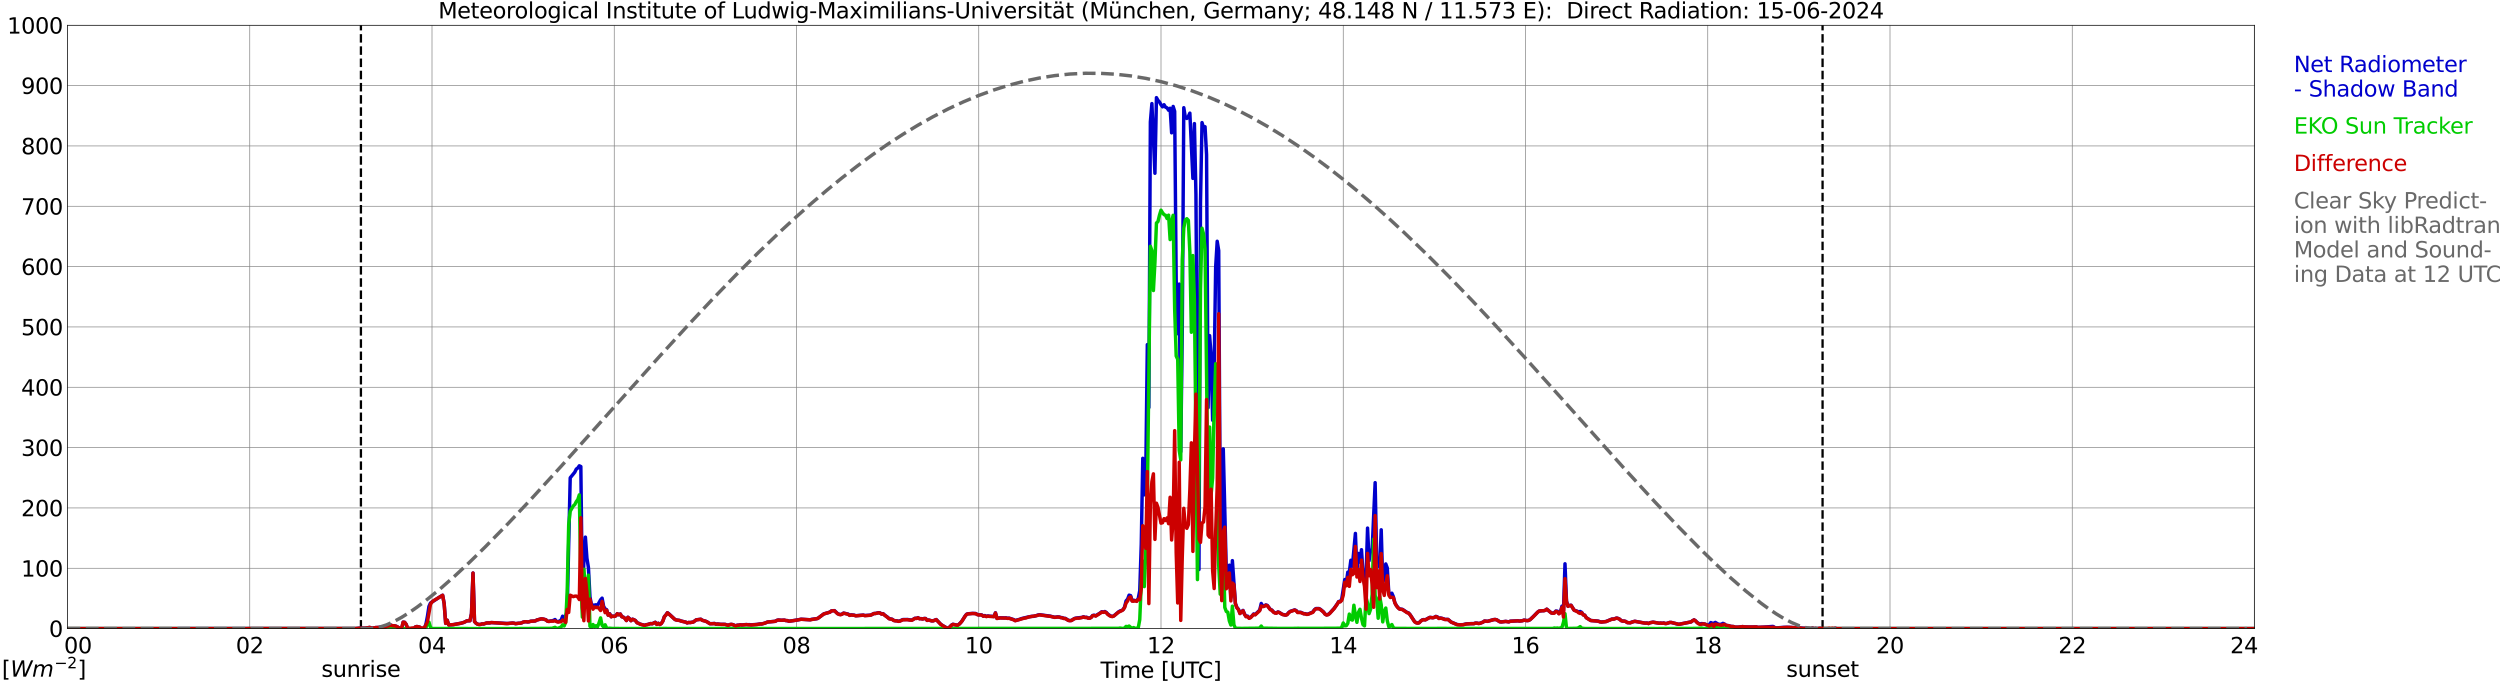 <?xml version="1.0" encoding="utf-8" standalone="no"?>
<!DOCTYPE svg PUBLIC "-//W3C//DTD SVG 1.1//EN"
  "http://www.w3.org/Graphics/SVG/1.1/DTD/svg11.dtd">
<svg xmlns:xlink="http://www.w3.org/1999/xlink" width="1085.4pt" height="296.64pt" viewBox="0 0 1085.4 296.64" xmlns="http://www.w3.org/2000/svg" version="1.1">
 <defs>
  <style type="text/css">*{stroke-linejoin: round; stroke-linecap: butt}</style>
 </defs>
 <g id="figure_1">
  <g id="patch_1">
   <path d="M 0 296.64 
L 1085.4 296.64 
L 1085.4 0 
L 0 0 
z
" style="fill: #ffffff"/>
  </g>
  <g id="axes_1">
   <g id="patch_2">
    <path d="M 29.306 272.909 
L 978.814 272.909 
L 978.814 10.976 
L 29.306 10.976 
z
" style="fill: #ffffff"/>
   </g>
   <g id="patch_3">
    <path d="M 978.814 272.909 
L 978.814 272.909 
L 978.814 10.976 
L 978.814 10.976 
z
" clip-path="url(#pd73266ea9a)" style="fill: #d3d3d3; opacity: 0.25; stroke: #d3d3d3; stroke-linejoin: miter"/>
   </g>
   <g id="matplotlib.axis_1">
    <g id="xtick_1">
     <g id="line2d_1">
      <path d="M 29.306 272.909 
L 29.306 10.976 
" clip-path="url(#pd73266ea9a)" style="fill: none; stroke: #808080; stroke-width: 0.3; stroke-linecap: square"/>
     </g>
     <g id="line2d_2"/>
     <g id="text_1">
      <!--    00 -->
      <g transform="translate(18.733 283.627) scale(0.095 -0.095)">
       <defs>
        <path id="DejaVuSans-20" transform="scale(0.016)"/>
        <path id="DejaVuSans-30" d="M 2034 4250 
Q 1547 4250 1301 3770 
Q 1056 3291 1056 2328 
Q 1056 1369 1301 889 
Q 1547 409 2034 409 
Q 2525 409 2770 889 
Q 3016 1369 3016 2328 
Q 3016 3291 2770 3770 
Q 2525 4250 2034 4250 
z
M 2034 4750 
Q 2819 4750 3233 4129 
Q 3647 3509 3647 2328 
Q 3647 1150 3233 529 
Q 2819 -91 2034 -91 
Q 1250 -91 836 529 
Q 422 1150 422 2328 
Q 422 3509 836 4129 
Q 1250 4750 2034 4750 
z
" transform="scale(0.016)"/>
       </defs>
       <use xlink:href="#DejaVuSans-20"/>
       <use xlink:href="#DejaVuSans-20" transform="translate(31.787 0)"/>
       <use xlink:href="#DejaVuSans-20" transform="translate(63.574 0)"/>
       <use xlink:href="#DejaVuSans-30" transform="translate(95.361 0)"/>
       <use xlink:href="#DejaVuSans-30" transform="translate(158.984 0)"/>
      </g>
     </g>
    </g>
    <g id="xtick_2">
     <g id="line2d_3">
      <path d="M 108.431 272.909 
L 108.431 10.976 
" clip-path="url(#pd73266ea9a)" style="fill: none; stroke: #808080; stroke-width: 0.3; stroke-linecap: square"/>
     </g>
     <g id="line2d_4"/>
     <g id="text_2">
      <!-- 02 -->
      <g transform="translate(102.387 283.627) scale(0.095 -0.095)">
       <defs>
        <path id="DejaVuSans-32" d="M 1228 531 
L 3431 531 
L 3431 0 
L 469 0 
L 469 531 
Q 828 903 1448 1529 
Q 2069 2156 2228 2338 
Q 2531 2678 2651 2914 
Q 2772 3150 2772 3378 
Q 2772 3750 2511 3984 
Q 2250 4219 1831 4219 
Q 1534 4219 1204 4116 
Q 875 4013 500 3803 
L 500 4441 
Q 881 4594 1212 4672 
Q 1544 4750 1819 4750 
Q 2544 4750 2975 4387 
Q 3406 4025 3406 3419 
Q 3406 3131 3298 2873 
Q 3191 2616 2906 2266 
Q 2828 2175 2409 1742 
Q 1991 1309 1228 531 
z
" transform="scale(0.016)"/>
       </defs>
       <use xlink:href="#DejaVuSans-30"/>
       <use xlink:href="#DejaVuSans-32" transform="translate(63.623 0)"/>
      </g>
     </g>
    </g>
    <g id="xtick_3">
     <g id="line2d_5">
      <path d="M 187.557 272.909 
L 187.557 10.976 
" clip-path="url(#pd73266ea9a)" style="fill: none; stroke: #808080; stroke-width: 0.3; stroke-linecap: square"/>
     </g>
     <g id="line2d_6"/>
     <g id="text_3">
      <!-- 04 -->
      <g transform="translate(181.513 283.627) scale(0.095 -0.095)">
       <defs>
        <path id="DejaVuSans-34" d="M 2419 4116 
L 825 1625 
L 2419 1625 
L 2419 4116 
z
M 2253 4666 
L 3047 4666 
L 3047 1625 
L 3713 1625 
L 3713 1100 
L 3047 1100 
L 3047 0 
L 2419 0 
L 2419 1100 
L 313 1100 
L 313 1709 
L 2253 4666 
z
" transform="scale(0.016)"/>
       </defs>
       <use xlink:href="#DejaVuSans-30"/>
       <use xlink:href="#DejaVuSans-34" transform="translate(63.623 0)"/>
      </g>
     </g>
    </g>
    <g id="xtick_4">
     <g id="line2d_7">
      <path d="M 266.683 272.909 
L 266.683 10.976 
" clip-path="url(#pd73266ea9a)" style="fill: none; stroke: #808080; stroke-width: 0.3; stroke-linecap: square"/>
     </g>
     <g id="line2d_8"/>
     <g id="text_4">
      <!-- 06 -->
      <g transform="translate(260.638 283.627) scale(0.095 -0.095)">
       <defs>
        <path id="DejaVuSans-36" d="M 2113 2584 
Q 1688 2584 1439 2293 
Q 1191 2003 1191 1497 
Q 1191 994 1439 701 
Q 1688 409 2113 409 
Q 2538 409 2786 701 
Q 3034 994 3034 1497 
Q 3034 2003 2786 2293 
Q 2538 2584 2113 2584 
z
M 3366 4563 
L 3366 3988 
Q 3128 4100 2886 4159 
Q 2644 4219 2406 4219 
Q 1781 4219 1451 3797 
Q 1122 3375 1075 2522 
Q 1259 2794 1537 2939 
Q 1816 3084 2150 3084 
Q 2853 3084 3261 2657 
Q 3669 2231 3669 1497 
Q 3669 778 3244 343 
Q 2819 -91 2113 -91 
Q 1303 -91 875 529 
Q 447 1150 447 2328 
Q 447 3434 972 4092 
Q 1497 4750 2381 4750 
Q 2619 4750 2861 4703 
Q 3103 4656 3366 4563 
z
" transform="scale(0.016)"/>
       </defs>
       <use xlink:href="#DejaVuSans-30"/>
       <use xlink:href="#DejaVuSans-36" transform="translate(63.623 0)"/>
      </g>
     </g>
    </g>
    <g id="xtick_5">
     <g id="line2d_9">
      <path d="M 345.808 272.909 
L 345.808 10.976 
" clip-path="url(#pd73266ea9a)" style="fill: none; stroke: #808080; stroke-width: 0.3; stroke-linecap: square"/>
     </g>
     <g id="line2d_10"/>
     <g id="text_5">
      <!-- 08 -->
      <g transform="translate(339.764 283.627) scale(0.095 -0.095)">
       <defs>
        <path id="DejaVuSans-38" d="M 2034 2216 
Q 1584 2216 1326 1975 
Q 1069 1734 1069 1313 
Q 1069 891 1326 650 
Q 1584 409 2034 409 
Q 2484 409 2743 651 
Q 3003 894 3003 1313 
Q 3003 1734 2745 1975 
Q 2488 2216 2034 2216 
z
M 1403 2484 
Q 997 2584 770 2862 
Q 544 3141 544 3541 
Q 544 4100 942 4425 
Q 1341 4750 2034 4750 
Q 2731 4750 3128 4425 
Q 3525 4100 3525 3541 
Q 3525 3141 3298 2862 
Q 3072 2584 2669 2484 
Q 3125 2378 3379 2068 
Q 3634 1759 3634 1313 
Q 3634 634 3220 271 
Q 2806 -91 2034 -91 
Q 1263 -91 848 271 
Q 434 634 434 1313 
Q 434 1759 690 2068 
Q 947 2378 1403 2484 
z
M 1172 3481 
Q 1172 3119 1398 2916 
Q 1625 2713 2034 2713 
Q 2441 2713 2670 2916 
Q 2900 3119 2900 3481 
Q 2900 3844 2670 4047 
Q 2441 4250 2034 4250 
Q 1625 4250 1398 4047 
Q 1172 3844 1172 3481 
z
" transform="scale(0.016)"/>
       </defs>
       <use xlink:href="#DejaVuSans-30"/>
       <use xlink:href="#DejaVuSans-38" transform="translate(63.623 0)"/>
      </g>
     </g>
    </g>
    <g id="xtick_6">
     <g id="line2d_11">
      <path d="M 424.934 272.909 
L 424.934 10.976 
" clip-path="url(#pd73266ea9a)" style="fill: none; stroke: #808080; stroke-width: 0.3; stroke-linecap: square"/>
     </g>
     <g id="line2d_12"/>
     <g id="text_6">
      <!-- 10 -->
      <g transform="translate(418.89 283.627) scale(0.095 -0.095)">
       <defs>
        <path id="DejaVuSans-31" d="M 794 531 
L 1825 531 
L 1825 4091 
L 703 3866 
L 703 4441 
L 1819 4666 
L 2450 4666 
L 2450 531 
L 3481 531 
L 3481 0 
L 794 0 
L 794 531 
z
" transform="scale(0.016)"/>
       </defs>
       <use xlink:href="#DejaVuSans-31"/>
       <use xlink:href="#DejaVuSans-30" transform="translate(63.623 0)"/>
      </g>
     </g>
    </g>
    <g id="xtick_7">
     <g id="line2d_13">
      <path d="M 504.06 272.909 
L 504.06 10.976 
" clip-path="url(#pd73266ea9a)" style="fill: none; stroke: #808080; stroke-width: 0.3; stroke-linecap: square"/>
     </g>
     <g id="line2d_14"/>
     <g id="text_7">
      <!-- 12 -->
      <g transform="translate(498.015 283.627) scale(0.095 -0.095)">
       <use xlink:href="#DejaVuSans-31"/>
       <use xlink:href="#DejaVuSans-32" transform="translate(63.623 0)"/>
      </g>
     </g>
    </g>
    <g id="xtick_8">
     <g id="line2d_15">
      <path d="M 583.185 272.909 
L 583.185 10.976 
" clip-path="url(#pd73266ea9a)" style="fill: none; stroke: #808080; stroke-width: 0.3; stroke-linecap: square"/>
     </g>
     <g id="line2d_16"/>
     <g id="text_8">
      <!-- 14 -->
      <g transform="translate(577.141 283.627) scale(0.095 -0.095)">
       <use xlink:href="#DejaVuSans-31"/>
       <use xlink:href="#DejaVuSans-34" transform="translate(63.623 0)"/>
      </g>
     </g>
    </g>
    <g id="xtick_9">
     <g id="line2d_17">
      <path d="M 662.311 272.909 
L 662.311 10.976 
" clip-path="url(#pd73266ea9a)" style="fill: none; stroke: #808080; stroke-width: 0.3; stroke-linecap: square"/>
     </g>
     <g id="line2d_18"/>
     <g id="text_9">
      <!-- 16 -->
      <g transform="translate(656.267 283.627) scale(0.095 -0.095)">
       <use xlink:href="#DejaVuSans-31"/>
       <use xlink:href="#DejaVuSans-36" transform="translate(63.623 0)"/>
      </g>
     </g>
    </g>
    <g id="xtick_10">
     <g id="line2d_19">
      <path d="M 741.437 272.909 
L 741.437 10.976 
" clip-path="url(#pd73266ea9a)" style="fill: none; stroke: #808080; stroke-width: 0.3; stroke-linecap: square"/>
     </g>
     <g id="line2d_20"/>
     <g id="text_10">
      <!-- 18 -->
      <g transform="translate(735.392 283.627) scale(0.095 -0.095)">
       <use xlink:href="#DejaVuSans-31"/>
       <use xlink:href="#DejaVuSans-38" transform="translate(63.623 0)"/>
      </g>
     </g>
    </g>
    <g id="xtick_11">
     <g id="line2d_21">
      <path d="M 820.562 272.909 
L 820.562 10.976 
" clip-path="url(#pd73266ea9a)" style="fill: none; stroke: #808080; stroke-width: 0.3; stroke-linecap: square"/>
     </g>
     <g id="line2d_22"/>
     <g id="text_11">
      <!-- 20 -->
      <g transform="translate(814.518 283.627) scale(0.095 -0.095)">
       <use xlink:href="#DejaVuSans-32"/>
       <use xlink:href="#DejaVuSans-30" transform="translate(63.623 0)"/>
      </g>
     </g>
    </g>
    <g id="xtick_12">
     <g id="line2d_23">
      <path d="M 899.688 272.909 
L 899.688 10.976 
" clip-path="url(#pd73266ea9a)" style="fill: none; stroke: #808080; stroke-width: 0.3; stroke-linecap: square"/>
     </g>
     <g id="line2d_24"/>
     <g id="text_12">
      <!-- 22 -->
      <g transform="translate(893.644 283.627) scale(0.095 -0.095)">
       <use xlink:href="#DejaVuSans-32"/>
       <use xlink:href="#DejaVuSans-32" transform="translate(63.623 0)"/>
      </g>
     </g>
    </g>
    <g id="xtick_13">
     <g id="line2d_25">
      <path d="M 978.814 272.909 
L 978.814 10.976 
" clip-path="url(#pd73266ea9a)" style="fill: none; stroke: #808080; stroke-width: 0.3; stroke-linecap: square"/>
     </g>
     <g id="line2d_26"/>
     <g id="text_13">
      <!-- 24    -->
      <g transform="translate(968.241 283.627) scale(0.095 -0.095)">
       <use xlink:href="#DejaVuSans-32"/>
       <use xlink:href="#DejaVuSans-34" transform="translate(63.623 0)"/>
       <use xlink:href="#DejaVuSans-20" transform="translate(127.246 0)"/>
       <use xlink:href="#DejaVuSans-20" transform="translate(159.033 0)"/>
       <use xlink:href="#DejaVuSans-20" transform="translate(190.82 0)"/>
      </g>
     </g>
    </g>
    <g id="text_14">
     <!-- Time [UTC] -->
     <g transform="translate(477.806 294.322) scale(0.095 -0.095)">
      <defs>
       <path id="DejaVuSans-54" d="M -19 4666 
L 3928 4666 
L 3928 4134 
L 2272 4134 
L 2272 0 
L 1638 0 
L 1638 4134 
L -19 4134 
L -19 4666 
z
" transform="scale(0.016)"/>
       <path id="DejaVuSans-69" d="M 603 3500 
L 1178 3500 
L 1178 0 
L 603 0 
L 603 3500 
z
M 603 4863 
L 1178 4863 
L 1178 4134 
L 603 4134 
L 603 4863 
z
" transform="scale(0.016)"/>
       <path id="DejaVuSans-6d" d="M 3328 2828 
Q 3544 3216 3844 3400 
Q 4144 3584 4550 3584 
Q 5097 3584 5394 3201 
Q 5691 2819 5691 2113 
L 5691 0 
L 5113 0 
L 5113 2094 
Q 5113 2597 4934 2840 
Q 4756 3084 4391 3084 
Q 3944 3084 3684 2787 
Q 3425 2491 3425 1978 
L 3425 0 
L 2847 0 
L 2847 2094 
Q 2847 2600 2669 2842 
Q 2491 3084 2119 3084 
Q 1678 3084 1418 2786 
Q 1159 2488 1159 1978 
L 1159 0 
L 581 0 
L 581 3500 
L 1159 3500 
L 1159 2956 
Q 1356 3278 1631 3431 
Q 1906 3584 2284 3584 
Q 2666 3584 2933 3390 
Q 3200 3197 3328 2828 
z
" transform="scale(0.016)"/>
       <path id="DejaVuSans-65" d="M 3597 1894 
L 3597 1613 
L 953 1613 
Q 991 1019 1311 708 
Q 1631 397 2203 397 
Q 2534 397 2845 478 
Q 3156 559 3463 722 
L 3463 178 
Q 3153 47 2828 -22 
Q 2503 -91 2169 -91 
Q 1331 -91 842 396 
Q 353 884 353 1716 
Q 353 2575 817 3079 
Q 1281 3584 2069 3584 
Q 2775 3584 3186 3129 
Q 3597 2675 3597 1894 
z
M 3022 2063 
Q 3016 2534 2758 2815 
Q 2500 3097 2075 3097 
Q 1594 3097 1305 2825 
Q 1016 2553 972 2059 
L 3022 2063 
z
" transform="scale(0.016)"/>
       <path id="DejaVuSans-5b" d="M 550 4863 
L 1875 4863 
L 1875 4416 
L 1125 4416 
L 1125 -397 
L 1875 -397 
L 1875 -844 
L 550 -844 
L 550 4863 
z
" transform="scale(0.016)"/>
       <path id="DejaVuSans-55" d="M 556 4666 
L 1191 4666 
L 1191 1831 
Q 1191 1081 1462 751 
Q 1734 422 2344 422 
Q 2950 422 3222 751 
Q 3494 1081 3494 1831 
L 3494 4666 
L 4128 4666 
L 4128 1753 
Q 4128 841 3676 375 
Q 3225 -91 2344 -91 
Q 1459 -91 1007 375 
Q 556 841 556 1753 
L 556 4666 
z
" transform="scale(0.016)"/>
       <path id="DejaVuSans-43" d="M 4122 4306 
L 4122 3641 
Q 3803 3938 3442 4084 
Q 3081 4231 2675 4231 
Q 1875 4231 1450 3742 
Q 1025 3253 1025 2328 
Q 1025 1406 1450 917 
Q 1875 428 2675 428 
Q 3081 428 3442 575 
Q 3803 722 4122 1019 
L 4122 359 
Q 3791 134 3420 21 
Q 3050 -91 2638 -91 
Q 1578 -91 968 557 
Q 359 1206 359 2328 
Q 359 3453 968 4101 
Q 1578 4750 2638 4750 
Q 3056 4750 3426 4639 
Q 3797 4528 4122 4306 
z
" transform="scale(0.016)"/>
       <path id="DejaVuSans-5d" d="M 1947 4863 
L 1947 -844 
L 622 -844 
L 622 -397 
L 1369 -397 
L 1369 4416 
L 622 4416 
L 622 4863 
L 1947 4863 
z
" transform="scale(0.016)"/>
      </defs>
      <use xlink:href="#DejaVuSans-54"/>
      <use xlink:href="#DejaVuSans-69" transform="translate(57.959 0)"/>
      <use xlink:href="#DejaVuSans-6d" transform="translate(85.742 0)"/>
      <use xlink:href="#DejaVuSans-65" transform="translate(183.154 0)"/>
      <use xlink:href="#DejaVuSans-20" transform="translate(244.678 0)"/>
      <use xlink:href="#DejaVuSans-5b" transform="translate(276.465 0)"/>
      <use xlink:href="#DejaVuSans-55" transform="translate(315.479 0)"/>
      <use xlink:href="#DejaVuSans-54" transform="translate(388.672 0)"/>
      <use xlink:href="#DejaVuSans-43" transform="translate(443.881 0)"/>
      <use xlink:href="#DejaVuSans-5d" transform="translate(513.705 0)"/>
     </g>
    </g>
   </g>
   <g id="matplotlib.axis_2">
    <g id="ytick_1">
     <g id="line2d_27">
      <path d="M 29.306 272.909 
L 978.814 272.909 
" clip-path="url(#pd73266ea9a)" style="fill: none; stroke: #808080; stroke-width: 0.3; stroke-linecap: square"/>
     </g>
     <g id="line2d_28"/>
     <g id="text_15">
      <!-- 0 -->
      <g transform="translate(21.261 276.518) scale(0.095 -0.095)">
       <use xlink:href="#DejaVuSans-30"/>
      </g>
     </g>
    </g>
    <g id="ytick_2">
     <g id="line2d_29">
      <path d="M 29.306 246.715 
L 978.814 246.715 
" clip-path="url(#pd73266ea9a)" style="fill: none; stroke: #808080; stroke-width: 0.3; stroke-linecap: square"/>
     </g>
     <g id="line2d_30"/>
     <g id="text_16">
      <!-- 100 -->
      <g transform="translate(9.173 250.325) scale(0.095 -0.095)">
       <use xlink:href="#DejaVuSans-31"/>
       <use xlink:href="#DejaVuSans-30" transform="translate(63.623 0)"/>
       <use xlink:href="#DejaVuSans-30" transform="translate(127.246 0)"/>
      </g>
     </g>
    </g>
    <g id="ytick_3">
     <g id="line2d_31">
      <path d="M 29.306 220.522 
L 978.814 220.522 
" clip-path="url(#pd73266ea9a)" style="fill: none; stroke: #808080; stroke-width: 0.3; stroke-linecap: square"/>
     </g>
     <g id="line2d_32"/>
     <g id="text_17">
      <!-- 200 -->
      <g transform="translate(9.173 224.131) scale(0.095 -0.095)">
       <use xlink:href="#DejaVuSans-32"/>
       <use xlink:href="#DejaVuSans-30" transform="translate(63.623 0)"/>
       <use xlink:href="#DejaVuSans-30" transform="translate(127.246 0)"/>
      </g>
     </g>
    </g>
    <g id="ytick_4">
     <g id="line2d_33">
      <path d="M 29.306 194.329 
L 978.814 194.329 
" clip-path="url(#pd73266ea9a)" style="fill: none; stroke: #808080; stroke-width: 0.3; stroke-linecap: square"/>
     </g>
     <g id="line2d_34"/>
     <g id="text_18">
      <!-- 300 -->
      <g transform="translate(9.173 197.938) scale(0.095 -0.095)">
       <defs>
        <path id="DejaVuSans-33" d="M 2597 2516 
Q 3050 2419 3304 2112 
Q 3559 1806 3559 1356 
Q 3559 666 3084 287 
Q 2609 -91 1734 -91 
Q 1441 -91 1130 -33 
Q 819 25 488 141 
L 488 750 
Q 750 597 1062 519 
Q 1375 441 1716 441 
Q 2309 441 2620 675 
Q 2931 909 2931 1356 
Q 2931 1769 2642 2001 
Q 2353 2234 1838 2234 
L 1294 2234 
L 1294 2753 
L 1863 2753 
Q 2328 2753 2575 2939 
Q 2822 3125 2822 3475 
Q 2822 3834 2567 4026 
Q 2313 4219 1838 4219 
Q 1578 4219 1281 4162 
Q 984 4106 628 3988 
L 628 4550 
Q 988 4650 1302 4700 
Q 1616 4750 1894 4750 
Q 2613 4750 3031 4423 
Q 3450 4097 3450 3541 
Q 3450 3153 3228 2886 
Q 3006 2619 2597 2516 
z
" transform="scale(0.016)"/>
       </defs>
       <use xlink:href="#DejaVuSans-33"/>
       <use xlink:href="#DejaVuSans-30" transform="translate(63.623 0)"/>
       <use xlink:href="#DejaVuSans-30" transform="translate(127.246 0)"/>
      </g>
     </g>
    </g>
    <g id="ytick_5">
     <g id="line2d_35">
      <path d="M 29.306 168.136 
L 978.814 168.136 
" clip-path="url(#pd73266ea9a)" style="fill: none; stroke: #808080; stroke-width: 0.3; stroke-linecap: square"/>
     </g>
     <g id="line2d_36"/>
     <g id="text_19">
      <!-- 400 -->
      <g transform="translate(9.173 171.745) scale(0.095 -0.095)">
       <use xlink:href="#DejaVuSans-34"/>
       <use xlink:href="#DejaVuSans-30" transform="translate(63.623 0)"/>
       <use xlink:href="#DejaVuSans-30" transform="translate(127.246 0)"/>
      </g>
     </g>
    </g>
    <g id="ytick_6">
     <g id="line2d_37">
      <path d="M 29.306 141.942 
L 978.814 141.942 
" clip-path="url(#pd73266ea9a)" style="fill: none; stroke: #808080; stroke-width: 0.3; stroke-linecap: square"/>
     </g>
     <g id="line2d_38"/>
     <g id="text_20">
      <!-- 500 -->
      <g transform="translate(9.173 145.551) scale(0.095 -0.095)">
       <defs>
        <path id="DejaVuSans-35" d="M 691 4666 
L 3169 4666 
L 3169 4134 
L 1269 4134 
L 1269 2991 
Q 1406 3038 1543 3061 
Q 1681 3084 1819 3084 
Q 2600 3084 3056 2656 
Q 3513 2228 3513 1497 
Q 3513 744 3044 326 
Q 2575 -91 1722 -91 
Q 1428 -91 1123 -41 
Q 819 9 494 109 
L 494 744 
Q 775 591 1075 516 
Q 1375 441 1709 441 
Q 2250 441 2565 725 
Q 2881 1009 2881 1497 
Q 2881 1984 2565 2268 
Q 2250 2553 1709 2553 
Q 1456 2553 1204 2497 
Q 953 2441 691 2322 
L 691 4666 
z
" transform="scale(0.016)"/>
       </defs>
       <use xlink:href="#DejaVuSans-35"/>
       <use xlink:href="#DejaVuSans-30" transform="translate(63.623 0)"/>
       <use xlink:href="#DejaVuSans-30" transform="translate(127.246 0)"/>
      </g>
     </g>
    </g>
    <g id="ytick_7">
     <g id="line2d_39">
      <path d="M 29.306 115.749 
L 978.814 115.749 
" clip-path="url(#pd73266ea9a)" style="fill: none; stroke: #808080; stroke-width: 0.3; stroke-linecap: square"/>
     </g>
     <g id="line2d_40"/>
     <g id="text_21">
      <!-- 600 -->
      <g transform="translate(9.173 119.358) scale(0.095 -0.095)">
       <use xlink:href="#DejaVuSans-36"/>
       <use xlink:href="#DejaVuSans-30" transform="translate(63.623 0)"/>
       <use xlink:href="#DejaVuSans-30" transform="translate(127.246 0)"/>
      </g>
     </g>
    </g>
    <g id="ytick_8">
     <g id="line2d_41">
      <path d="M 29.306 89.556 
L 978.814 89.556 
" clip-path="url(#pd73266ea9a)" style="fill: none; stroke: #808080; stroke-width: 0.3; stroke-linecap: square"/>
     </g>
     <g id="line2d_42"/>
     <g id="text_22">
      <!-- 700 -->
      <g transform="translate(9.173 93.165) scale(0.095 -0.095)">
       <defs>
        <path id="DejaVuSans-37" d="M 525 4666 
L 3525 4666 
L 3525 4397 
L 1831 0 
L 1172 0 
L 2766 4134 
L 525 4134 
L 525 4666 
z
" transform="scale(0.016)"/>
       </defs>
       <use xlink:href="#DejaVuSans-37"/>
       <use xlink:href="#DejaVuSans-30" transform="translate(63.623 0)"/>
       <use xlink:href="#DejaVuSans-30" transform="translate(127.246 0)"/>
      </g>
     </g>
    </g>
    <g id="ytick_9">
     <g id="line2d_43">
      <path d="M 29.306 63.362 
L 978.814 63.362 
" clip-path="url(#pd73266ea9a)" style="fill: none; stroke: #808080; stroke-width: 0.3; stroke-linecap: square"/>
     </g>
     <g id="line2d_44"/>
     <g id="text_23">
      <!-- 800 -->
      <g transform="translate(9.173 66.972) scale(0.095 -0.095)">
       <use xlink:href="#DejaVuSans-38"/>
       <use xlink:href="#DejaVuSans-30" transform="translate(63.623 0)"/>
       <use xlink:href="#DejaVuSans-30" transform="translate(127.246 0)"/>
      </g>
     </g>
    </g>
    <g id="ytick_10">
     <g id="line2d_45">
      <path d="M 29.306 37.169 
L 978.814 37.169 
" clip-path="url(#pd73266ea9a)" style="fill: none; stroke: #808080; stroke-width: 0.3; stroke-linecap: square"/>
     </g>
     <g id="line2d_46"/>
     <g id="text_24">
      <!-- 900 -->
      <g transform="translate(9.173 40.778) scale(0.095 -0.095)">
       <defs>
        <path id="DejaVuSans-39" d="M 703 97 
L 703 672 
Q 941 559 1184 500 
Q 1428 441 1663 441 
Q 2288 441 2617 861 
Q 2947 1281 2994 2138 
Q 2813 1869 2534 1725 
Q 2256 1581 1919 1581 
Q 1219 1581 811 2004 
Q 403 2428 403 3163 
Q 403 3881 828 4315 
Q 1253 4750 1959 4750 
Q 2769 4750 3195 4129 
Q 3622 3509 3622 2328 
Q 3622 1225 3098 567 
Q 2575 -91 1691 -91 
Q 1453 -91 1209 -44 
Q 966 3 703 97 
z
M 1959 2075 
Q 2384 2075 2632 2365 
Q 2881 2656 2881 3163 
Q 2881 3666 2632 3958 
Q 2384 4250 1959 4250 
Q 1534 4250 1286 3958 
Q 1038 3666 1038 3163 
Q 1038 2656 1286 2365 
Q 1534 2075 1959 2075 
z
" transform="scale(0.016)"/>
       </defs>
       <use xlink:href="#DejaVuSans-39"/>
       <use xlink:href="#DejaVuSans-30" transform="translate(63.623 0)"/>
       <use xlink:href="#DejaVuSans-30" transform="translate(127.246 0)"/>
      </g>
     </g>
    </g>
    <g id="ytick_11">
     <g id="line2d_47">
      <path d="M 29.306 10.976 
L 978.814 10.976 
" clip-path="url(#pd73266ea9a)" style="fill: none; stroke: #808080; stroke-width: 0.3; stroke-linecap: square"/>
     </g>
     <g id="line2d_48"/>
     <g id="text_25">
      <!-- 1000 -->
      <g transform="translate(3.128 14.585) scale(0.095 -0.095)">
       <use xlink:href="#DejaVuSans-31"/>
       <use xlink:href="#DejaVuSans-30" transform="translate(63.623 0)"/>
       <use xlink:href="#DejaVuSans-30" transform="translate(127.246 0)"/>
       <use xlink:href="#DejaVuSans-30" transform="translate(190.869 0)"/>
      </g>
     </g>
    </g>
   </g>
   <g id="line2d_49">
    <path d="M 156.698 272.909 
L 156.698 10.976 
" clip-path="url(#pd73266ea9a)" style="fill: none; stroke-dasharray: 3.7,1.6; stroke-dashoffset: 0; stroke: #000000"/>
   </g>
   <g id="line2d_50">
    <path d="M 791.286 272.909 
L 791.286 10.976 
" clip-path="url(#pd73266ea9a)" style="fill: none; stroke-dasharray: 3.7,1.6; stroke-dashoffset: 0; stroke: #000000"/>
   </g>
   <g id="line2d_51">
    <path d="M 29.306 272.909 
L 154.588 272.875 
L 155.907 272.741 
L 158.544 272.741 
L 160.523 272.393 
L 161.182 272.694 
L 162.501 272.61 
L 163.16 272.45 
L 164.479 272.414 
L 165.798 272.301 
L 167.116 272.298 
L 167.776 271.976 
L 169.754 271.424 
L 170.413 271.68 
L 171.073 271.659 
L 171.732 271.801 
L 172.391 272.065 
L 174.37 273.328 
L 175.029 270.114 
L 175.688 270.193 
L 176.348 271.086 
L 177.007 272.898 
L 177.666 273.092 
L 178.326 272.872 
L 178.985 273.205 
L 179.645 272.872 
L 180.304 272.207 
L 180.963 272.005 
L 182.282 272.291 
L 182.941 272.943 
L 183.601 273.239 
L 184.26 272.636 
L 184.92 270.973 
L 185.579 267.537 
L 186.238 263.27 
L 186.898 261.8 
L 190.854 259.218 
L 192.173 258.437 
L 192.832 262.01 
L 193.492 270.638 
L 194.151 269.257 
L 194.81 271.314 
L 196.788 271.193 
L 200.085 270.588 
L 201.404 270.221 
L 202.723 269.546 
L 204.042 269.488 
L 204.701 266.413 
L 205.36 248.795 
L 206.02 269.87 
L 206.679 270.58 
L 207.339 270.991 
L 207.998 271.143 
L 208.657 271.091 
L 209.317 270.853 
L 209.976 270.908 
L 211.295 270.462 
L 212.614 270.454 
L 213.273 270.292 
L 216.57 270.489 
L 220.526 270.693 
L 222.504 270.496 
L 223.164 270.564 
L 223.823 270.766 
L 225.142 270.596 
L 225.801 270.575 
L 226.461 270.428 
L 227.12 270.111 
L 227.779 269.946 
L 228.439 269.925 
L 229.098 270.025 
L 229.757 269.931 
L 230.417 269.718 
L 231.736 269.637 
L 232.395 269.58 
L 233.054 269.197 
L 235.033 268.663 
L 236.351 268.878 
L 237.011 269.087 
L 237.67 269.658 
L 238.329 269.787 
L 238.989 269.582 
L 239.648 269.553 
L 240.308 269.328 
L 240.967 268.985 
L 241.626 269.766 
L 242.286 269.952 
L 243.604 269.244 
L 244.264 267.531 
L 244.923 268.435 
L 245.583 267.505 
L 246.242 265.491 
L 247.561 207.444 
L 249.539 205.013 
L 250.198 203.659 
L 250.858 203.19 
L 251.517 202.234 
L 252.176 202.556 
L 252.836 258.762 
L 253.495 243.706 
L 254.155 233.202 
L 254.814 242.349 
L 255.473 246.401 
L 256.133 259.113 
L 256.792 262.492 
L 257.451 262.727 
L 258.111 262.722 
L 258.77 262.568 
L 259.43 262.832 
L 260.748 260.415 
L 261.408 259.694 
L 262.067 263.275 
L 262.726 264.359 
L 263.386 264.705 
L 264.045 267.034 
L 264.705 266.444 
L 265.364 267.736 
L 266.023 267.463 
L 266.683 267.615 
L 267.342 267.348 
L 268.002 266.436 
L 268.661 266.89 
L 269.32 266.557 
L 269.98 267.741 
L 270.639 267.922 
L 271.298 268.427 
L 271.958 269.388 
L 272.617 267.995 
L 273.277 268.553 
L 273.936 269.451 
L 274.595 268.825 
L 275.255 269.051 
L 275.914 269.441 
L 276.573 270.355 
L 277.233 270.585 
L 277.892 270.963 
L 279.87 271.471 
L 280.53 271.227 
L 281.189 271.13 
L 282.508 270.709 
L 283.167 270.816 
L 284.486 270.166 
L 285.145 271.054 
L 285.805 270.588 
L 286.464 271.112 
L 287.124 270.688 
L 287.783 269.635 
L 288.442 267.715 
L 289.102 266.976 
L 289.761 266.017 
L 290.42 266.505 
L 293.058 268.959 
L 293.717 269.181 
L 295.036 269.357 
L 295.696 269.629 
L 297.674 270.085 
L 298.333 270.434 
L 298.992 270.237 
L 299.652 270.279 
L 300.971 270.062 
L 302.289 269.1 
L 304.267 268.849 
L 304.927 269.305 
L 306.246 269.656 
L 306.905 269.941 
L 308.224 270.792 
L 310.202 270.685 
L 310.861 270.989 
L 311.521 270.908 
L 312.839 271.054 
L 314.818 271.073 
L 316.136 271.46 
L 316.796 271.175 
L 317.455 271.065 
L 318.114 271.164 
L 319.433 271.733 
L 320.093 271.429 
L 320.752 271.403 
L 321.411 271.227 
L 322.071 271.314 
L 324.049 271.143 
L 324.708 271.222 
L 325.368 271.183 
L 326.027 271.272 
L 328.665 271.099 
L 329.983 270.892 
L 330.643 270.9 
L 331.961 270.57 
L 333.28 270.048 
L 336.577 269.745 
L 337.236 269.36 
L 337.896 269.171 
L 339.215 269.284 
L 340.533 269.226 
L 341.193 269.42 
L 341.852 269.449 
L 342.512 269.716 
L 344.49 269.428 
L 346.468 269.108 
L 347.787 268.838 
L 351.743 269.077 
L 352.402 268.888 
L 354.38 268.658 
L 355.04 268.482 
L 357.677 266.523 
L 360.315 265.748 
L 360.974 265.213 
L 362.293 265.106 
L 363.612 266.366 
L 364.271 266.664 
L 364.93 266.806 
L 365.59 266.612 
L 366.249 266.18 
L 367.568 266.463 
L 368.227 266.615 
L 368.887 267.065 
L 369.546 266.931 
L 370.865 267.076 
L 371.524 267.317 
L 374.821 267.039 
L 375.481 267.22 
L 377.459 267.104 
L 378.118 267.021 
L 379.437 266.353 
L 380.096 266.337 
L 381.415 266.002 
L 382.074 266.106 
L 382.734 266.575 
L 383.393 266.429 
L 384.053 267.023 
L 385.371 267.987 
L 386.031 268.59 
L 387.349 268.851 
L 388.009 269.352 
L 388.668 269.485 
L 389.328 269.504 
L 389.987 269.695 
L 390.646 269.608 
L 391.965 268.993 
L 393.943 268.954 
L 395.262 269.158 
L 395.921 269.208 
L 397.24 268.411 
L 397.899 268.474 
L 398.559 268.16 
L 399.218 268.61 
L 399.878 268.569 
L 400.537 268.747 
L 401.196 268.514 
L 401.856 268.532 
L 402.515 269.328 
L 403.175 269.163 
L 404.493 269.551 
L 405.153 269.538 
L 406.471 268.982 
L 408.45 271.031 
L 409.109 271.518 
L 411.087 272.629 
L 411.746 272.644 
L 412.406 272.126 
L 413.065 271.418 
L 413.725 271.036 
L 415.703 271.45 
L 416.362 271.039 
L 417.022 270.392 
L 417.681 269.582 
L 419 267.482 
L 419.659 266.651 
L 420.318 266.463 
L 422.297 266.316 
L 423.615 266.358 
L 424.275 266.761 
L 424.934 266.952 
L 425.593 266.887 
L 426.253 266.979 
L 426.912 267.466 
L 427.572 267.256 
L 428.231 267.602 
L 428.89 267.411 
L 429.55 267.521 
L 430.869 267.597 
L 431.528 267.66 
L 432.187 266.051 
L 432.847 268.459 
L 434.165 268.231 
L 436.144 268.273 
L 436.803 268.254 
L 437.462 268.427 
L 438.122 268.369 
L 440.1 269.001 
L 440.759 269.399 
L 442.737 268.878 
L 443.397 268.59 
L 446.034 267.953 
L 447.353 267.688 
L 448.012 267.586 
L 448.672 267.605 
L 449.991 267.256 
L 450.65 267.005 
L 451.309 266.884 
L 455.925 267.495 
L 457.903 267.995 
L 459.222 267.825 
L 459.881 267.874 
L 460.541 268.079 
L 461.2 268.155 
L 461.859 268.453 
L 462.519 268.474 
L 463.838 269.323 
L 464.497 269.425 
L 465.156 269.367 
L 466.475 268.535 
L 467.134 268.351 
L 469.772 268.039 
L 470.431 267.785 
L 471.091 268.047 
L 471.75 267.971 
L 472.409 268.32 
L 473.069 268.341 
L 473.728 268.024 
L 474.388 267.222 
L 475.047 267.097 
L 475.706 267.335 
L 477.685 266.106 
L 478.344 265.583 
L 479.003 265.771 
L 479.663 265.501 
L 480.322 265.894 
L 480.981 266.636 
L 482.3 267.489 
L 482.96 267.631 
L 483.619 267.358 
L 485.597 265.679 
L 486.256 265.266 
L 486.916 265.056 
L 487.575 264.708 
L 488.235 263.566 
L 488.894 260.878 
L 489.553 260.145 
L 490.213 258.398 
L 490.872 258.61 
L 491.532 260.805 
L 492.191 260.598 
L 493.51 260.899 
L 494.169 259.885 
L 494.828 256.465 
L 495.488 236.338 
L 496.147 198.981 
L 496.807 214.838 
L 497.466 204.026 
L 498.125 149.617 
L 498.785 176.937 
L 499.444 52.974 
L 500.103 44.98 
L 501.422 75.22 
L 502.082 42.395 
L 502.741 43.578 
L 503.4 44.291 
L 504.06 45.483 
L 504.719 46.381 
L 505.379 45.47 
L 506.038 46.546 
L 506.697 46.829 
L 507.357 47.861 
L 508.016 47.002 
L 508.675 57.67 
L 509.335 46.219 
L 509.994 48.33 
L 510.654 121.574 
L 511.313 144.886 
L 511.972 123.342 
L 512.632 196.105 
L 513.291 143.846 
L 513.95 46.766 
L 514.61 50.9 
L 515.269 51.426 
L 515.929 50.572 
L 516.588 49.121 
L 517.907 77.441 
L 518.566 53.666 
L 519.226 84.487 
L 519.885 178.993 
L 520.544 247.26 
L 521.204 87.971 
L 521.863 53.228 
L 522.522 55.379 
L 523.182 55.022 
L 523.841 67.147 
L 524.501 176.984 
L 525.16 145.719 
L 525.819 154.135 
L 526.479 182.461 
L 527.138 159.518 
L 527.797 115.872 
L 528.457 104.753 
L 529.116 108.826 
L 529.776 223.904 
L 530.435 235.253 
L 531.094 194.876 
L 532.413 248.174 
L 533.073 247.276 
L 533.732 245.387 
L 534.391 259.343 
L 535.051 243.405 
L 536.369 262.007 
L 537.029 263.794 
L 537.688 264.516 
L 538.348 266.287 
L 539.666 265.012 
L 540.326 266.625 
L 540.985 267.631 
L 541.644 267.489 
L 542.304 268.28 
L 542.963 268.003 
L 543.623 267.372 
L 544.282 266.56 
L 544.941 266.798 
L 546.919 264.878 
L 547.579 261.997 
L 548.238 263.207 
L 548.898 263.063 
L 549.557 262.633 
L 550.216 262.827 
L 551.535 264.606 
L 552.195 264.865 
L 552.854 265.648 
L 553.513 266.044 
L 554.173 266.093 
L 554.832 265.666 
L 555.491 265.91 
L 556.151 266.397 
L 556.81 266.743 
L 558.129 267.036 
L 558.788 266.798 
L 559.448 265.994 
L 560.107 265.454 
L 562.085 264.791 
L 562.745 265.069 
L 563.404 265.818 
L 564.723 265.837 
L 566.042 266.431 
L 566.701 266.436 
L 567.36 266.672 
L 568.02 266.552 
L 569.998 265.693 
L 570.657 264.734 
L 571.317 264.2 
L 572.635 264.194 
L 573.295 264.561 
L 574.613 265.687 
L 575.273 266.573 
L 575.932 266.931 
L 576.592 266.782 
L 577.251 266.305 
L 579.229 264.113 
L 580.548 262.251 
L 581.207 261.161 
L 581.867 261.151 
L 582.526 260.074 
L 583.845 251.614 
L 584.504 253.075 
L 585.164 248.397 
L 585.823 248.287 
L 586.482 243.245 
L 587.142 245.841 
L 588.46 231.594 
L 589.12 247.803 
L 589.779 240.282 
L 590.439 244.08 
L 591.098 238.656 
L 591.757 248.698 
L 592.417 253.484 
L 593.076 250.838 
L 593.736 229.273 
L 594.395 243.447 
L 595.054 238.892 
L 595.714 238.91 
L 597.032 209.555 
L 597.692 242.318 
L 598.351 243.337 
L 599.011 246.254 
L 599.67 230.017 
L 600.329 252.876 
L 600.989 251.134 
L 601.648 244.84 
L 602.307 246.608 
L 602.967 257.601 
L 603.626 258.385 
L 604.286 257.541 
L 604.945 259.05 
L 605.604 261.709 
L 606.264 262.906 
L 606.923 263.749 
L 607.582 264.354 
L 608.901 264.556 
L 610.879 265.897 
L 611.539 266.112 
L 612.198 266.858 
L 614.176 269.889 
L 614.836 270.329 
L 615.495 270.491 
L 616.154 270.329 
L 616.814 269.622 
L 617.473 269.161 
L 618.133 268.982 
L 618.792 269.111 
L 620.77 268.024 
L 622.089 268.184 
L 622.748 268.013 
L 623.408 267.615 
L 624.067 267.843 
L 624.726 268.425 
L 625.386 268.301 
L 626.705 268.634 
L 627.364 268.935 
L 628.683 268.914 
L 630.001 270.048 
L 632.639 271.164 
L 633.958 271.248 
L 635.276 271.185 
L 636.595 270.868 
L 638.573 270.753 
L 639.892 270.753 
L 640.552 270.523 
L 641.211 270.523 
L 641.87 270.682 
L 642.53 270.609 
L 643.848 270.103 
L 644.508 269.624 
L 645.827 269.742 
L 647.145 269.378 
L 648.464 269.009 
L 649.123 268.948 
L 649.783 269.082 
L 651.102 269.904 
L 651.761 270.014 
L 653.739 269.779 
L 655.058 269.983 
L 655.717 269.703 
L 659.014 269.522 
L 659.674 269.637 
L 660.992 269.48 
L 661.652 269.221 
L 662.97 269.441 
L 663.63 269.365 
L 664.289 269.035 
L 666.267 267.11 
L 667.586 265.774 
L 668.246 265.294 
L 669.564 265.142 
L 670.224 265.14 
L 670.883 264.977 
L 671.542 264.488 
L 673.521 266.096 
L 674.18 266.198 
L 674.839 265.941 
L 675.499 265.281 
L 676.158 265.352 
L 676.817 266.371 
L 677.477 265.695 
L 678.136 263.168 
L 678.796 265.163 
L 679.455 244.777 
L 680.114 260.991 
L 680.774 263.196 
L 681.433 262.832 
L 682.092 262.769 
L 683.411 264.888 
L 684.73 265.357 
L 685.389 265.682 
L 686.049 265.483 
L 686.708 265.85 
L 687.368 266.903 
L 688.027 267.081 
L 688.686 268.163 
L 690.664 269.394 
L 693.302 269.598 
L 693.961 269.687 
L 694.621 269.946 
L 695.28 270.051 
L 697.258 269.844 
L 699.896 268.752 
L 700.555 268.786 
L 701.874 268.328 
L 702.533 268.511 
L 703.193 268.828 
L 703.852 269.441 
L 704.511 269.653 
L 705.171 269.642 
L 705.83 269.81 
L 706.49 270.3 
L 707.808 270.381 
L 708.468 270.072 
L 709.786 269.739 
L 713.743 270.452 
L 714.402 270.523 
L 715.062 270.481 
L 715.721 270.709 
L 716.38 270.355 
L 717.699 270.117 
L 720.337 270.57 
L 720.996 270.489 
L 721.655 270.599 
L 722.315 270.468 
L 722.974 270.711 
L 723.633 270.672 
L 724.952 270.229 
L 725.612 270.245 
L 728.249 270.934 
L 728.909 271.044 
L 734.184 270.007 
L 734.843 269.493 
L 735.502 269.126 
L 736.162 269.559 
L 736.821 270.25 
L 737.48 270.682 
L 738.14 270.868 
L 738.799 270.722 
L 740.118 270.915 
L 741.437 271.413 
L 742.096 271.225 
L 742.756 270.292 
L 743.415 270.583 
L 744.074 270.583 
L 744.734 270.221 
L 746.052 271.026 
L 746.712 271.075 
L 747.371 271.005 
L 748.031 270.638 
L 748.69 270.942 
L 749.349 271.487 
L 750.668 271.662 
L 751.327 271.937 
L 752.646 272.023 
L 753.306 272.278 
L 754.624 272.275 
L 755.943 272.118 
L 756.602 272.039 
L 757.262 272.152 
L 759.24 272.215 
L 760.559 272.215 
L 761.878 272.188 
L 762.537 272.168 
L 763.196 272.369 
L 765.174 272.296 
L 769.79 271.963 
L 770.449 272.377 
L 771.109 272.634 
L 773.087 272.464 
L 774.406 272.364 
L 777.043 272.374 
L 786.275 272.911 
L 786.934 272.699 
L 787.593 272.901 
L 788.253 272.809 
L 788.912 272.914 
L 790.231 272.762 
L 790.89 272.956 
L 791.55 273.006 
L 792.868 272.906 
L 793.528 273.058 
L 794.187 273.09 
L 794.847 272.966 
L 795.506 273.11 
L 796.825 272.775 
L 797.484 272.909 
L 978.154 272.909 
L 978.154 272.909 
" clip-path="url(#pd73266ea9a)" style="fill: none; stroke: #0000cc; stroke-width: 1.5; stroke-linecap: square"/>
   </g>
   <g id="line2d_52">
    <path d="M 28.646 272.922 
L 84.034 272.911 
L 184.26 272.902 
L 184.92 272.638 
L 185.579 270.498 
L 186.238 270.145 
L 186.898 272.356 
L 187.557 272.888 
L 223.823 272.905 
L 239.648 272.803 
L 240.967 272.362 
L 241.626 272.808 
L 242.286 272.792 
L 243.604 272.22 
L 244.264 271.271 
L 244.923 271.784 
L 245.583 270.182 
L 246.242 257.206 
L 246.901 227.862 
L 247.561 221.937 
L 248.88 219.674 
L 249.539 219.09 
L 250.198 217.781 
L 250.858 216.916 
L 251.517 214.844 
L 252.176 250.673 
L 252.836 267.906 
L 253.495 247.138 
L 254.155 254.97 
L 254.814 258.085 
L 255.473 249.711 
L 256.133 271.893 
L 256.792 272.457 
L 257.451 271.145 
L 258.111 272.12 
L 258.77 271.673 
L 259.43 272.121 
L 260.089 270.394 
L 260.748 268.266 
L 261.408 271.505 
L 262.067 272.191 
L 262.726 271.256 
L 263.386 272.703 
L 264.045 272.831 
L 264.705 272.75 
L 266.023 272.863 
L 283.827 272.889 
L 288.442 272.862 
L 293.717 272.879 
L 303.608 272.89 
L 315.477 272.855 
L 320.093 272.885 
L 328.005 272.86 
L 335.918 272.891 
L 344.49 272.885 
L 485.597 272.802 
L 486.256 272.678 
L 487.575 272.855 
L 488.235 272.645 
L 488.894 271.967 
L 489.553 272.109 
L 490.213 271.806 
L 490.872 272.391 
L 491.532 272.73 
L 492.191 272.477 
L 492.85 272.812 
L 494.169 272.639 
L 494.828 269.035 
L 495.488 253.625 
L 496.147 243.629 
L 496.807 254.678 
L 497.466 238.829 
L 498.125 217.787 
L 499.444 106.924 
L 500.103 108.761 
L 500.763 126.129 
L 501.422 113.944 
L 502.082 96.827 
L 502.741 96.206 
L 503.4 93.419 
L 504.06 91.255 
L 504.719 92.349 
L 505.379 93.19 
L 506.038 93.465 
L 506.697 94.873 
L 507.357 93.414 
L 508.016 104.012 
L 508.675 96.139 
L 509.335 93.473 
L 509.994 134.264 
L 510.654 154.554 
L 511.313 156.012 
L 511.972 195.561 
L 512.632 199.663 
L 513.291 112.828 
L 513.95 98.985 
L 514.61 95.51 
L 515.269 94.962 
L 515.929 95.667 
L 516.588 109.444 
L 517.247 144.25 
L 517.907 110.955 
L 518.566 130.221 
L 519.885 251.637 
L 520.544 208.426 
L 521.204 125.399 
L 521.863 99.096 
L 522.522 101.64 
L 523.182 107.915 
L 524.501 217.566 
L 525.16 185.416 
L 525.819 214.643 
L 526.479 207.516 
L 527.138 176.915 
L 527.797 157.904 
L 528.457 166.709 
L 529.116 245.515 
L 529.776 257.958 
L 531.094 236.819 
L 531.754 263.715 
L 532.413 265.47 
L 533.073 265.802 
L 533.732 269.564 
L 534.391 271.362 
L 535.051 263.186 
L 535.71 271.274 
L 536.369 272.714 
L 537.029 272.802 
L 538.348 272.792 
L 539.007 272.832 
L 540.326 272.798 
L 544.941 272.751 
L 546.26 272.729 
L 546.919 272.647 
L 547.579 271.807 
L 548.238 272.721 
L 553.513 272.793 
L 554.832 272.817 
L 560.766 272.828 
L 563.404 272.777 
L 568.679 272.806 
L 571.317 272.798 
L 581.867 272.743 
L 582.526 272.32 
L 583.185 270.475 
L 583.845 271.705 
L 584.504 271.647 
L 585.164 270.623 
L 585.823 266.617 
L 586.482 268.946 
L 587.142 269.219 
L 587.801 262.773 
L 588.46 267.268 
L 589.12 270.193 
L 589.779 265.873 
L 590.439 264.528 
L 591.098 268.4 
L 591.757 271.195 
L 592.417 271.737 
L 593.076 259.269 
L 593.736 261.911 
L 594.395 266.4 
L 595.054 264.524 
L 595.714 258.132 
L 596.373 234.044 
L 597.032 258.602 
L 597.692 260.094 
L 598.351 268.416 
L 599.011 259.043 
L 599.67 262.579 
L 600.329 269.998 
L 600.989 265.529 
L 601.648 263.992 
L 602.307 269.548 
L 602.967 272.113 
L 603.626 271.877 
L 604.286 271.153 
L 604.945 272.518 
L 605.604 272.812 
L 612.858 272.85 
L 622.748 272.858 
L 625.386 272.809 
L 630.661 272.867 
L 674.18 272.852 
L 674.839 272.642 
L 675.499 272.762 
L 676.158 272.652 
L 676.817 272.802 
L 678.136 272.42 
L 678.796 270.185 
L 679.455 266.45 
L 680.114 272.71 
L 680.774 272.852 
L 684.73 272.767 
L 685.389 272.524 
L 686.049 272.061 
L 686.708 272.741 
L 688.027 272.868 
L 719.677 272.896 
L 736.821 272.831 
L 738.799 272.679 
L 739.459 272.854 
L 741.437 272.821 
L 742.756 271.869 
L 743.415 272.512 
L 744.074 271.504 
L 744.734 272.182 
L 745.393 272.474 
L 746.052 272.63 
L 746.712 272.636 
L 748.031 272.306 
L 748.69 272.816 
L 750.009 272.9 
L 768.471 272.795 
L 769.131 272.532 
L 769.79 272.582 
L 770.449 272.829 
L 773.746 272.898 
L 799.462 272.912 
L 978.154 272.912 
L 978.154 272.912 
" clip-path="url(#pd73266ea9a)" style="fill: none; stroke: #00cc00; stroke-width: 1.5; stroke-linecap: square"/>
   </g>
   <g id="line2d_53">
    <path d="M 29.306 272.897 
L 78.1 272.908 
L 154.588 272.874 
L 155.907 272.741 
L 158.544 272.741 
L 160.523 272.393 
L 161.182 272.694 
L 162.501 272.61 
L 163.16 272.451 
L 164.479 272.414 
L 165.798 272.302 
L 167.116 272.299 
L 167.776 271.977 
L 169.754 271.425 
L 170.413 271.681 
L 171.073 271.66 
L 171.732 271.802 
L 172.391 272.066 
L 173.71 272.901 
L 174.37 272.49 
L 175.029 270.113 
L 175.688 270.192 
L 176.348 271.085 
L 177.007 272.897 
L 177.666 272.727 
L 178.326 272.871 
L 178.985 272.614 
L 179.645 272.871 
L 180.304 272.206 
L 180.963 272.004 
L 182.282 272.292 
L 182.941 272.872 
L 183.601 272.575 
L 184.26 272.643 
L 185.579 269.948 
L 186.898 262.353 
L 187.557 261.376 
L 188.216 260.829 
L 192.173 258.446 
L 192.832 262.017 
L 193.492 270.643 
L 194.151 269.262 
L 194.81 271.318 
L 196.788 271.197 
L 200.085 270.591 
L 201.404 270.224 
L 202.723 269.547 
L 204.042 269.488 
L 204.701 266.413 
L 205.36 248.796 
L 206.02 269.87 
L 206.679 270.58 
L 207.339 270.99 
L 207.998 271.141 
L 208.657 271.088 
L 209.317 270.849 
L 209.976 270.904 
L 211.295 270.459 
L 212.614 270.45 
L 213.273 270.288 
L 216.57 270.486 
L 219.867 270.755 
L 222.504 270.497 
L 223.164 270.568 
L 223.823 270.77 
L 225.142 270.601 
L 225.801 270.579 
L 226.461 270.431 
L 227.12 270.115 
L 227.779 269.95 
L 228.439 269.928 
L 229.098 270.031 
L 229.757 269.937 
L 230.417 269.724 
L 231.736 269.644 
L 232.395 269.585 
L 233.054 269.204 
L 235.033 268.67 
L 235.692 268.721 
L 237.011 269.118 
L 237.67 269.7 
L 238.329 269.833 
L 238.989 269.667 
L 240.308 269.689 
L 240.967 269.532 
L 241.626 269.866 
L 242.286 270.068 
L 243.604 269.933 
L 244.264 269.17 
L 244.923 269.56 
L 245.583 270.232 
L 246.242 264.624 
L 246.901 265.89 
L 247.561 258.415 
L 248.88 259.036 
L 249.539 258.832 
L 250.198 258.786 
L 250.858 259.183 
L 251.517 260.299 
L 252.176 224.792 
L 252.836 263.764 
L 253.495 269.477 
L 254.155 251.141 
L 254.814 257.173 
L 255.473 269.599 
L 256.133 260.129 
L 256.792 262.943 
L 257.451 264.491 
L 258.111 263.511 
L 258.77 263.804 
L 259.43 263.62 
L 260.089 264.187 
L 260.748 265.058 
L 261.408 261.098 
L 262.067 263.993 
L 262.726 266.012 
L 263.386 264.911 
L 264.045 267.112 
L 264.705 266.603 
L 265.364 267.802 
L 266.023 267.509 
L 266.683 267.656 
L 267.342 267.383 
L 268.002 266.466 
L 268.661 266.914 
L 269.32 266.603 
L 269.98 267.787 
L 270.639 267.978 
L 271.298 268.491 
L 271.958 269.426 
L 272.617 268.023 
L 273.277 268.61 
L 273.936 269.495 
L 274.595 268.87 
L 275.255 269.08 
L 275.914 269.49 
L 276.573 270.403 
L 277.233 270.626 
L 277.892 270.992 
L 279.87 271.502 
L 280.53 271.256 
L 281.189 271.155 
L 282.508 270.731 
L 283.167 270.835 
L 284.486 270.205 
L 285.145 271.099 
L 285.805 270.622 
L 286.464 271.135 
L 287.124 270.728 
L 287.783 269.677 
L 288.442 267.762 
L 289.102 267.034 
L 289.761 266.06 
L 291.08 267.189 
L 293.058 268.987 
L 293.717 269.211 
L 295.036 269.384 
L 295.696 269.652 
L 297.674 270.108 
L 298.333 270.445 
L 298.992 270.258 
L 299.652 270.306 
L 300.971 270.088 
L 302.289 269.121 
L 304.267 268.875 
L 304.927 269.339 
L 306.246 269.677 
L 306.905 269.964 
L 308.224 270.815 
L 309.543 270.794 
L 310.202 270.714 
L 310.861 271.013 
L 311.521 270.927 
L 312.839 271.074 
L 314.818 271.11 
L 316.136 271.497 
L 316.796 271.19 
L 317.455 271.077 
L 318.114 271.187 
L 319.433 271.759 
L 320.093 271.452 
L 320.752 271.436 
L 321.411 271.272 
L 322.071 271.356 
L 324.049 271.191 
L 326.027 271.352 
L 328.665 271.136 
L 329.983 270.912 
L 330.643 270.924 
L 331.961 270.581 
L 333.28 270.054 
L 336.577 269.755 
L 337.236 269.373 
L 337.896 269.192 
L 339.215 269.294 
L 340.533 269.228 
L 341.193 269.416 
L 341.852 269.453 
L 342.512 269.718 
L 344.49 269.452 
L 346.468 269.148 
L 347.787 268.864 
L 351.743 269.095 
L 353.062 268.856 
L 355.04 268.51 
L 357.677 266.547 
L 360.315 265.788 
L 360.974 265.263 
L 361.634 265.157 
L 362.293 265.188 
L 363.612 266.449 
L 364.271 266.767 
L 364.93 266.901 
L 365.59 266.662 
L 366.249 266.222 
L 367.568 266.527 
L 368.227 266.725 
L 368.887 267.186 
L 369.546 267.015 
L 370.865 267.15 
L 371.524 267.377 
L 374.821 267.087 
L 375.481 267.315 
L 377.459 267.157 
L 378.118 267.043 
L 379.437 266.374 
L 380.096 266.368 
L 381.415 266.054 
L 382.074 266.16 
L 382.734 266.626 
L 383.393 266.494 
L 384.053 267.096 
L 385.371 268.078 
L 386.031 268.656 
L 387.349 268.918 
L 388.009 269.396 
L 388.668 269.55 
L 389.328 269.559 
L 389.987 269.771 
L 390.646 269.696 
L 391.965 269.099 
L 393.943 269.056 
L 395.262 269.255 
L 395.921 269.297 
L 397.24 268.468 
L 397.899 268.523 
L 398.559 268.21 
L 399.218 268.669 
L 399.878 268.592 
L 400.537 268.791 
L 401.196 268.559 
L 401.856 268.569 
L 402.515 269.361 
L 403.175 269.202 
L 404.493 269.554 
L 405.153 269.559 
L 406.471 269.021 
L 408.45 271.086 
L 409.768 271.91 
L 411.087 272.723 
L 411.746 272.708 
L 412.406 272.187 
L 413.065 271.485 
L 413.725 271.096 
L 415.703 271.469 
L 416.362 271.053 
L 417.022 270.428 
L 417.681 269.614 
L 419 267.544 
L 419.659 266.719 
L 420.318 266.526 
L 422.297 266.355 
L 423.615 266.44 
L 424.275 266.841 
L 424.934 267.011 
L 425.593 266.95 
L 426.253 267.068 
L 426.912 267.553 
L 427.572 267.377 
L 428.231 267.705 
L 428.89 267.511 
L 429.55 267.617 
L 430.869 267.691 
L 431.528 267.745 
L 432.187 266.139 
L 432.847 268.529 
L 434.165 268.291 
L 436.144 268.351 
L 436.803 268.34 
L 437.462 268.492 
L 438.122 268.436 
L 440.1 269.111 
L 440.759 269.502 
L 444.716 268.372 
L 445.375 268.299 
L 446.694 267.85 
L 449.991 267.3 
L 451.309 266.956 
L 455.266 267.53 
L 455.925 267.582 
L 457.903 268.046 
L 459.222 267.89 
L 459.881 267.946 
L 460.541 268.163 
L 461.2 268.252 
L 461.859 268.54 
L 462.519 268.545 
L 463.838 269.379 
L 464.497 269.478 
L 465.156 269.422 
L 466.475 268.584 
L 467.794 268.372 
L 468.453 268.398 
L 469.772 268.113 
L 470.431 267.863 
L 471.091 268.126 
L 471.75 268.083 
L 472.409 268.395 
L 473.069 268.427 
L 473.728 268.088 
L 474.388 267.314 
L 475.047 267.205 
L 475.706 267.487 
L 477.685 266.23 
L 478.344 265.721 
L 479.003 265.879 
L 479.663 265.669 
L 480.322 266.036 
L 480.981 266.772 
L 481.641 267.266 
L 482.3 267.59 
L 482.96 267.699 
L 483.619 267.435 
L 485.597 265.787 
L 486.916 265.187 
L 487.575 264.762 
L 488.235 263.829 
L 488.894 261.82 
L 489.553 260.944 
L 490.213 259.5 
L 490.872 259.127 
L 491.532 260.984 
L 492.191 261.029 
L 492.85 260.847 
L 493.51 261.086 
L 494.169 260.155 
L 494.828 260.338 
L 495.488 255.621 
L 496.147 228.261 
L 497.466 238.105 
L 498.125 204.738 
L 498.785 262.053 
L 499.444 218.958 
L 500.103 209.128 
L 500.763 205.726 
L 501.422 234.185 
L 502.082 218.477 
L 502.741 220.281 
L 504.06 227.137 
L 504.719 226.941 
L 505.379 225.188 
L 506.038 225.99 
L 506.697 224.864 
L 507.357 227.356 
L 508.016 215.899 
L 508.675 234.441 
L 509.335 225.654 
L 509.994 186.975 
L 510.654 239.93 
L 511.313 261.783 
L 511.972 200.69 
L 512.632 269.35 
L 513.291 241.89 
L 513.95 220.69 
L 514.61 228.299 
L 515.269 229.373 
L 515.929 227.814 
L 516.588 212.585 
L 517.247 192.259 
L 517.907 239.395 
L 518.566 196.353 
L 519.226 171.129 
L 520.544 234.074 
L 521.204 235.481 
L 521.863 227.041 
L 522.522 226.648 
L 523.182 220.016 
L 523.841 173.477 
L 524.501 232.327 
L 525.16 233.212 
L 525.819 212.401 
L 526.479 247.854 
L 527.138 255.511 
L 527.797 230.877 
L 528.457 210.953 
L 529.116 136.22 
L 529.776 238.854 
L 530.435 260.766 
L 531.094 230.966 
L 531.754 228.873 
L 532.413 255.613 
L 533.073 254.383 
L 533.732 248.732 
L 534.391 260.89 
L 535.051 253.127 
L 535.71 253.759 
L 536.369 262.202 
L 537.029 263.901 
L 537.688 264.681 
L 538.348 266.404 
L 539.007 265.675 
L 539.666 265.161 
L 540.326 266.736 
L 540.985 267.761 
L 541.644 267.678 
L 542.304 268.452 
L 542.963 268.173 
L 544.282 266.731 
L 544.941 266.956 
L 546.919 265.14 
L 547.579 263.098 
L 548.238 263.395 
L 548.898 263.233 
L 549.557 262.774 
L 550.216 262.97 
L 551.535 264.687 
L 552.195 264.963 
L 552.854 265.749 
L 553.513 266.159 
L 554.173 266.249 
L 554.832 265.758 
L 555.491 265.989 
L 556.81 266.808 
L 558.129 267.102 
L 558.788 266.893 
L 559.448 266.091 
L 560.107 265.545 
L 562.085 264.89 
L 562.745 265.18 
L 563.404 265.95 
L 564.723 265.934 
L 566.042 266.504 
L 566.701 266.527 
L 567.36 266.77 
L 568.02 266.65 
L 569.998 265.852 
L 570.657 264.852 
L 571.317 264.31 
L 572.635 264.297 
L 573.295 264.671 
L 574.613 265.749 
L 575.273 266.644 
L 575.932 267.034 
L 576.592 266.891 
L 577.251 266.404 
L 579.229 264.232 
L 580.548 262.329 
L 581.207 261.24 
L 581.867 261.316 
L 582.526 260.663 
L 583.185 258.446 
L 583.845 252.817 
L 584.504 254.337 
L 585.164 250.683 
L 585.823 254.579 
L 586.482 247.208 
L 587.142 249.53 
L 587.801 248.967 
L 588.46 237.235 
L 589.12 250.519 
L 589.779 247.319 
L 590.439 252.462 
L 591.098 243.165 
L 591.757 250.412 
L 592.417 254.656 
L 593.076 264.478 
L 593.736 240.271 
L 594.395 249.955 
L 595.054 247.277 
L 595.714 253.686 
L 596.373 263.669 
L 597.032 223.861 
L 597.692 255.132 
L 598.351 247.83 
L 599.011 260.12 
L 599.67 240.347 
L 600.329 255.787 
L 600.989 258.514 
L 601.648 253.757 
L 602.307 249.969 
L 602.967 258.397 
L 603.626 259.416 
L 604.286 259.297 
L 604.945 259.441 
L 605.604 261.805 
L 606.264 263.008 
L 606.923 263.841 
L 607.582 264.436 
L 608.901 264.662 
L 610.879 265.991 
L 611.539 266.197 
L 612.198 266.919 
L 614.176 269.962 
L 614.836 270.393 
L 615.495 270.575 
L 616.154 270.396 
L 616.814 269.693 
L 617.473 269.222 
L 618.133 269.06 
L 618.792 269.163 
L 620.77 268.07 
L 622.089 268.22 
L 622.748 268.064 
L 623.408 267.697 
L 624.067 267.97 
L 624.726 268.534 
L 625.386 268.401 
L 626.045 268.49 
L 627.364 268.989 
L 628.683 268.966 
L 630.001 270.091 
L 632.639 271.203 
L 633.958 271.294 
L 635.276 271.231 
L 636.595 270.906 
L 638.573 270.793 
L 639.892 270.783 
L 640.552 270.548 
L 641.211 270.552 
L 641.87 270.71 
L 642.53 270.636 
L 643.848 270.12 
L 644.508 269.636 
L 645.827 269.767 
L 647.145 269.402 
L 648.464 269.034 
L 649.123 268.967 
L 649.783 269.105 
L 651.102 269.934 
L 651.761 270.041 
L 653.739 269.804 
L 655.058 270.006 
L 655.717 269.721 
L 659.014 269.545 
L 659.674 269.654 
L 660.992 269.51 
L 661.652 269.251 
L 662.97 269.465 
L 663.63 269.382 
L 664.289 269.051 
L 665.608 267.859 
L 667.586 265.78 
L 668.246 265.293 
L 669.564 265.148 
L 670.224 265.148 
L 670.883 264.985 
L 671.542 264.493 
L 673.521 266.131 
L 674.18 266.254 
L 674.839 266.208 
L 675.499 265.428 
L 676.158 265.609 
L 676.817 266.477 
L 677.477 265.965 
L 678.136 263.657 
L 678.796 267.887 
L 679.455 251.236 
L 680.114 261.19 
L 680.774 263.253 
L 681.433 262.901 
L 682.092 262.831 
L 683.411 264.938 
L 684.73 265.499 
L 685.389 266.067 
L 686.049 266.331 
L 686.708 266.017 
L 687.368 266.98 
L 688.027 267.121 
L 688.686 268.205 
L 690.664 269.424 
L 693.302 269.633 
L 693.961 269.726 
L 694.621 269.984 
L 695.28 270.078 
L 697.258 269.873 
L 699.896 268.787 
L 700.555 268.821 
L 701.874 268.353 
L 702.533 268.535 
L 703.193 268.862 
L 703.852 269.466 
L 704.511 269.672 
L 705.171 269.659 
L 705.83 269.838 
L 706.49 270.319 
L 707.808 270.393 
L 709.127 269.904 
L 709.786 269.754 
L 713.743 270.473 
L 714.402 270.542 
L 715.062 270.498 
L 715.721 270.723 
L 716.38 270.366 
L 717.699 270.132 
L 720.337 270.581 
L 720.996 270.505 
L 721.655 270.617 
L 722.315 270.487 
L 722.974 270.729 
L 723.633 270.687 
L 724.952 270.238 
L 725.612 270.252 
L 728.909 271.052 
L 734.184 270.016 
L 734.843 269.501 
L 735.502 269.142 
L 736.162 269.594 
L 736.821 270.328 
L 737.48 270.823 
L 738.14 271.101 
L 739.459 270.85 
L 740.118 270.946 
L 742.096 271.782 
L 743.415 270.98 
L 744.074 271.988 
L 744.734 270.949 
L 747.371 271.455 
L 748.69 271.035 
L 749.349 271.498 
L 750.668 271.673 
L 751.327 271.946 
L 752.646 272.033 
L 753.306 272.286 
L 754.624 272.283 
L 755.943 272.123 
L 756.602 272.045 
L 757.262 272.156 
L 759.24 272.219 
L 760.559 272.218 
L 761.878 272.191 
L 762.537 272.171 
L 763.196 272.375 
L 765.174 272.304 
L 767.812 272.263 
L 769.131 272.429 
L 769.79 272.29 
L 771.109 272.684 
L 775.725 272.363 
L 777.703 272.419 
L 779.021 272.539 
L 780.34 272.601 
L 781 272.57 
L 782.978 272.855 
L 783.637 272.763 
L 784.296 272.893 
L 785.615 272.843 
L 786.275 272.906 
L 786.934 272.699 
L 787.593 272.901 
L 788.253 272.809 
L 788.912 272.904 
L 790.231 272.761 
L 790.89 272.863 
L 791.55 272.813 
L 792.868 272.905 
L 794.187 272.729 
L 794.847 272.853 
L 795.506 272.709 
L 796.165 272.821 
L 796.825 272.774 
L 797.484 272.907 
L 978.154 272.906 
L 978.154 272.906 
" clip-path="url(#pd73266ea9a)" style="fill: none; stroke: #cc0000; stroke-width: 1.5; stroke-linecap: square"/>
   </g>
   <g id="line2d_54">
    <path d="M 29.306 272.909 
L 161.182 272.9 
L 164.479 272.385 
L 167.776 271.311 
L 171.073 269.827 
L 174.37 268.02 
L 177.666 265.954 
L 180.963 263.676 
L 184.26 261.222 
L 190.854 255.882 
L 197.448 250.085 
L 204.042 243.928 
L 210.635 237.48 
L 220.526 227.378 
L 230.417 216.88 
L 243.604 202.458 
L 263.386 180.355 
L 286.464 154.593 
L 299.652 140.201 
L 309.543 129.679 
L 319.433 119.453 
L 329.324 109.58 
L 339.215 100.11 
L 345.808 94.047 
L 352.402 88.199 
L 358.996 82.579 
L 365.59 77.202 
L 372.184 72.078 
L 378.777 67.219 
L 385.371 62.635 
L 391.965 58.338 
L 398.559 54.336 
L 405.153 50.639 
L 411.746 47.253 
L 418.34 44.187 
L 424.934 41.448 
L 431.528 39.041 
L 438.122 36.971 
L 444.716 35.244 
L 451.309 33.862 
L 457.903 32.829 
L 464.497 32.147 
L 471.091 31.817 
L 477.685 31.84 
L 484.278 32.216 
L 490.872 32.945 
L 497.466 34.024 
L 504.06 35.452 
L 510.654 37.224 
L 517.247 39.339 
L 523.841 41.79 
L 530.435 44.572 
L 537.029 47.68 
L 543.623 51.107 
L 550.216 54.845 
L 556.81 58.886 
L 563.404 63.221 
L 569.998 67.84 
L 576.592 72.734 
L 583.185 77.892 
L 589.779 83.301 
L 596.373 88.95 
L 602.967 94.827 
L 609.561 100.916 
L 619.451 110.421 
L 629.342 120.326 
L 639.233 130.577 
L 649.123 141.121 
L 662.311 155.532 
L 678.796 173.904 
L 705.171 203.385 
L 718.358 217.776 
L 728.249 228.241 
L 738.14 238.3 
L 744.734 244.711 
L 751.327 250.825 
L 757.921 256.569 
L 764.515 261.84 
L 767.812 264.252 
L 771.109 266.48 
L 774.406 268.486 
L 777.703 270.219 
L 781 271.612 
L 784.296 272.569 
L 787.593 272.909 
L 975.517 272.909 
L 975.517 272.909 
" clip-path="url(#pd73266ea9a)" style="fill: none; stroke-dasharray: 5.55,2.4; stroke-dashoffset: 0; stroke: #696969; stroke-width: 1.5"/>
   </g>
   <g id="patch_4">
    <path d="M 29.306 272.909 
L 29.306 10.976 
" style="fill: none; stroke: #000000; stroke-width: 0.3; stroke-linejoin: miter; stroke-linecap: square"/>
   </g>
   <g id="patch_5">
    <path d="M 978.814 272.909 
L 978.814 10.976 
" style="fill: none; stroke: #000000; stroke-width: 0.3; stroke-linejoin: miter; stroke-linecap: square"/>
   </g>
   <g id="patch_6">
    <path d="M 29.306 272.909 
L 978.814 272.909 
" style="fill: none; stroke: #000000; stroke-width: 0.3; stroke-linejoin: miter; stroke-linecap: square"/>
   </g>
   <g id="patch_7">
    <path d="M 29.306 10.976 
L 978.814 10.976 
" style="fill: none; stroke: #000000; stroke-width: 0.3; stroke-linejoin: miter; stroke-linecap: square"/>
   </g>
   <g id="text_26">
    <!-- sunrise -->
    <g transform="translate(139.534 293.863) scale(0.095 -0.095)">
     <defs>
      <path id="DejaVuSans-73" d="M 2834 3397 
L 2834 2853 
Q 2591 2978 2328 3040 
Q 2066 3103 1784 3103 
Q 1356 3103 1142 2972 
Q 928 2841 928 2578 
Q 928 2378 1081 2264 
Q 1234 2150 1697 2047 
L 1894 2003 
Q 2506 1872 2764 1633 
Q 3022 1394 3022 966 
Q 3022 478 2636 193 
Q 2250 -91 1575 -91 
Q 1294 -91 989 -36 
Q 684 19 347 128 
L 347 722 
Q 666 556 975 473 
Q 1284 391 1588 391 
Q 1994 391 2212 530 
Q 2431 669 2431 922 
Q 2431 1156 2273 1281 
Q 2116 1406 1581 1522 
L 1381 1569 
Q 847 1681 609 1914 
Q 372 2147 372 2553 
Q 372 3047 722 3315 
Q 1072 3584 1716 3584 
Q 2034 3584 2315 3537 
Q 2597 3491 2834 3397 
z
" transform="scale(0.016)"/>
      <path id="DejaVuSans-75" d="M 544 1381 
L 544 3500 
L 1119 3500 
L 1119 1403 
Q 1119 906 1312 657 
Q 1506 409 1894 409 
Q 2359 409 2629 706 
Q 2900 1003 2900 1516 
L 2900 3500 
L 3475 3500 
L 3475 0 
L 2900 0 
L 2900 538 
Q 2691 219 2414 64 
Q 2138 -91 1772 -91 
Q 1169 -91 856 284 
Q 544 659 544 1381 
z
M 1991 3584 
L 1991 3584 
z
" transform="scale(0.016)"/>
      <path id="DejaVuSans-6e" d="M 3513 2113 
L 3513 0 
L 2938 0 
L 2938 2094 
Q 2938 2591 2744 2837 
Q 2550 3084 2163 3084 
Q 1697 3084 1428 2787 
Q 1159 2491 1159 1978 
L 1159 0 
L 581 0 
L 581 3500 
L 1159 3500 
L 1159 2956 
Q 1366 3272 1645 3428 
Q 1925 3584 2291 3584 
Q 2894 3584 3203 3211 
Q 3513 2838 3513 2113 
z
" transform="scale(0.016)"/>
      <path id="DejaVuSans-72" d="M 2631 2963 
Q 2534 3019 2420 3045 
Q 2306 3072 2169 3072 
Q 1681 3072 1420 2755 
Q 1159 2438 1159 1844 
L 1159 0 
L 581 0 
L 581 3500 
L 1159 3500 
L 1159 2956 
Q 1341 3275 1631 3429 
Q 1922 3584 2338 3584 
Q 2397 3584 2469 3576 
Q 2541 3569 2628 3553 
L 2631 2963 
z
" transform="scale(0.016)"/>
     </defs>
     <use xlink:href="#DejaVuSans-73"/>
     <use xlink:href="#DejaVuSans-75" transform="translate(52.1 0)"/>
     <use xlink:href="#DejaVuSans-6e" transform="translate(115.479 0)"/>
     <use xlink:href="#DejaVuSans-72" transform="translate(178.857 0)"/>
     <use xlink:href="#DejaVuSans-69" transform="translate(219.971 0)"/>
     <use xlink:href="#DejaVuSans-73" transform="translate(247.754 0)"/>
     <use xlink:href="#DejaVuSans-65" transform="translate(299.854 0)"/>
    </g>
   </g>
   <g id="text_27">
    <!-- sunset -->
    <g transform="translate(775.531 293.863) scale(0.095 -0.095)">
     <defs>
      <path id="DejaVuSans-74" d="M 1172 4494 
L 1172 3500 
L 2356 3500 
L 2356 3053 
L 1172 3053 
L 1172 1153 
Q 1172 725 1289 603 
Q 1406 481 1766 481 
L 2356 481 
L 2356 0 
L 1766 0 
Q 1100 0 847 248 
Q 594 497 594 1153 
L 594 3053 
L 172 3053 
L 172 3500 
L 594 3500 
L 594 4494 
L 1172 4494 
z
" transform="scale(0.016)"/>
     </defs>
     <use xlink:href="#DejaVuSans-73"/>
     <use xlink:href="#DejaVuSans-75" transform="translate(52.1 0)"/>
     <use xlink:href="#DejaVuSans-6e" transform="translate(115.479 0)"/>
     <use xlink:href="#DejaVuSans-73" transform="translate(178.857 0)"/>
     <use xlink:href="#DejaVuSans-65" transform="translate(230.957 0)"/>
     <use xlink:href="#DejaVuSans-74" transform="translate(292.48 0)"/>
    </g>
   </g>
   <g id="text_28">
    <!-- [$Wm^{-2}$] -->
    <g transform="translate(0.821 293.863) scale(0.095 -0.095)">
     <defs>
      <path id="DejaVuSans-Oblique-57" d="M 616 4666 
L 1228 4666 
L 1453 697 
L 3213 4666 
L 3916 4666 
L 4147 697 
L 5888 4666 
L 6528 4666 
L 4453 0 
L 3659 0 
L 3444 3891 
L 1697 0 
L 903 0 
L 616 4666 
z
" transform="scale(0.016)"/>
      <path id="DejaVuSans-Oblique-6d" d="M 5747 2113 
L 5338 0 
L 4763 0 
L 5166 2094 
Q 5191 2228 5203 2325 
Q 5216 2422 5216 2491 
Q 5216 2772 5059 2928 
Q 4903 3084 4622 3084 
Q 4203 3084 3875 2770 
Q 3547 2456 3450 1953 
L 3066 0 
L 2491 0 
L 2900 2094 
Q 2925 2209 2937 2307 
Q 2950 2406 2950 2484 
Q 2950 2769 2794 2926 
Q 2638 3084 2363 3084 
Q 1938 3084 1609 2770 
Q 1281 2456 1184 1953 
L 800 0 
L 225 0 
L 909 3500 
L 1484 3500 
L 1375 2956 
Q 1609 3263 1923 3423 
Q 2238 3584 2597 3584 
Q 2978 3584 3223 3384 
Q 3469 3184 3519 2828 
Q 3781 3197 4126 3390 
Q 4472 3584 4856 3584 
Q 5306 3584 5551 3325 
Q 5797 3066 5797 2591 
Q 5797 2488 5784 2364 
Q 5772 2241 5747 2113 
z
" transform="scale(0.016)"/>
      <path id="DejaVuSans-2212" d="M 678 2272 
L 4684 2272 
L 4684 1741 
L 678 1741 
L 678 2272 
z
" transform="scale(0.016)"/>
     </defs>
     <use xlink:href="#DejaVuSans-5b" transform="translate(0 0.766)"/>
     <use xlink:href="#DejaVuSans-Oblique-57" transform="translate(39.014 0.766)"/>
     <use xlink:href="#DejaVuSans-Oblique-6d" transform="translate(137.891 0.766)"/>
     <use xlink:href="#DejaVuSans-2212" transform="translate(239.953 39.047) scale(0.7)"/>
     <use xlink:href="#DejaVuSans-32" transform="translate(298.605 39.047) scale(0.7)"/>
     <use xlink:href="#DejaVuSans-5d" transform="translate(345.875 0.766)"/>
    </g>
   </g>
   <g id="text_29">
    <!-- Net Radiometer  -->
    <g style="fill: #0000cc" transform="translate(995.905 31.291) scale(0.095 -0.095)">
     <defs>
      <path id="DejaVuSans-4e" d="M 628 4666 
L 1478 4666 
L 3547 763 
L 3547 4666 
L 4159 4666 
L 4159 0 
L 3309 0 
L 1241 3903 
L 1241 0 
L 628 0 
L 628 4666 
z
" transform="scale(0.016)"/>
      <path id="DejaVuSans-52" d="M 2841 2188 
Q 3044 2119 3236 1894 
Q 3428 1669 3622 1275 
L 4263 0 
L 3584 0 
L 2988 1197 
Q 2756 1666 2539 1819 
Q 2322 1972 1947 1972 
L 1259 1972 
L 1259 0 
L 628 0 
L 628 4666 
L 2053 4666 
Q 2853 4666 3247 4331 
Q 3641 3997 3641 3322 
Q 3641 2881 3436 2590 
Q 3231 2300 2841 2188 
z
M 1259 4147 
L 1259 2491 
L 2053 2491 
Q 2509 2491 2742 2702 
Q 2975 2913 2975 3322 
Q 2975 3731 2742 3939 
Q 2509 4147 2053 4147 
L 1259 4147 
z
" transform="scale(0.016)"/>
      <path id="DejaVuSans-61" d="M 2194 1759 
Q 1497 1759 1228 1600 
Q 959 1441 959 1056 
Q 959 750 1161 570 
Q 1363 391 1709 391 
Q 2188 391 2477 730 
Q 2766 1069 2766 1631 
L 2766 1759 
L 2194 1759 
z
M 3341 1997 
L 3341 0 
L 2766 0 
L 2766 531 
Q 2569 213 2275 61 
Q 1981 -91 1556 -91 
Q 1019 -91 701 211 
Q 384 513 384 1019 
Q 384 1609 779 1909 
Q 1175 2209 1959 2209 
L 2766 2209 
L 2766 2266 
Q 2766 2663 2505 2880 
Q 2244 3097 1772 3097 
Q 1472 3097 1187 3025 
Q 903 2953 641 2809 
L 641 3341 
Q 956 3463 1253 3523 
Q 1550 3584 1831 3584 
Q 2591 3584 2966 3190 
Q 3341 2797 3341 1997 
z
" transform="scale(0.016)"/>
      <path id="DejaVuSans-64" d="M 2906 2969 
L 2906 4863 
L 3481 4863 
L 3481 0 
L 2906 0 
L 2906 525 
Q 2725 213 2448 61 
Q 2172 -91 1784 -91 
Q 1150 -91 751 415 
Q 353 922 353 1747 
Q 353 2572 751 3078 
Q 1150 3584 1784 3584 
Q 2172 3584 2448 3432 
Q 2725 3281 2906 2969 
z
M 947 1747 
Q 947 1113 1208 752 
Q 1469 391 1925 391 
Q 2381 391 2643 752 
Q 2906 1113 2906 1747 
Q 2906 2381 2643 2742 
Q 2381 3103 1925 3103 
Q 1469 3103 1208 2742 
Q 947 2381 947 1747 
z
" transform="scale(0.016)"/>
      <path id="DejaVuSans-6f" d="M 1959 3097 
Q 1497 3097 1228 2736 
Q 959 2375 959 1747 
Q 959 1119 1226 758 
Q 1494 397 1959 397 
Q 2419 397 2687 759 
Q 2956 1122 2956 1747 
Q 2956 2369 2687 2733 
Q 2419 3097 1959 3097 
z
M 1959 3584 
Q 2709 3584 3137 3096 
Q 3566 2609 3566 1747 
Q 3566 888 3137 398 
Q 2709 -91 1959 -91 
Q 1206 -91 779 398 
Q 353 888 353 1747 
Q 353 2609 779 3096 
Q 1206 3584 1959 3584 
z
" transform="scale(0.016)"/>
     </defs>
     <use xlink:href="#DejaVuSans-4e"/>
     <use xlink:href="#DejaVuSans-65" transform="translate(74.805 0)"/>
     <use xlink:href="#DejaVuSans-74" transform="translate(136.328 0)"/>
     <use xlink:href="#DejaVuSans-20" transform="translate(175.537 0)"/>
     <use xlink:href="#DejaVuSans-52" transform="translate(207.324 0)"/>
     <use xlink:href="#DejaVuSans-61" transform="translate(274.557 0)"/>
     <use xlink:href="#DejaVuSans-64" transform="translate(335.836 0)"/>
     <use xlink:href="#DejaVuSans-69" transform="translate(399.312 0)"/>
     <use xlink:href="#DejaVuSans-6f" transform="translate(427.096 0)"/>
     <use xlink:href="#DejaVuSans-6d" transform="translate(488.277 0)"/>
     <use xlink:href="#DejaVuSans-65" transform="translate(585.689 0)"/>
     <use xlink:href="#DejaVuSans-74" transform="translate(647.213 0)"/>
     <use xlink:href="#DejaVuSans-65" transform="translate(686.422 0)"/>
     <use xlink:href="#DejaVuSans-72" transform="translate(747.945 0)"/>
     <use xlink:href="#DejaVuSans-20" transform="translate(789.059 0)"/>
    </g>
    <!-- - Shadow Band -->
    <g style="fill: #0000cc" transform="translate(995.905 41.929) scale(0.095 -0.095)">
     <defs>
      <path id="DejaVuSans-2d" d="M 313 2009 
L 1997 2009 
L 1997 1497 
L 313 1497 
L 313 2009 
z
" transform="scale(0.016)"/>
      <path id="DejaVuSans-53" d="M 3425 4513 
L 3425 3897 
Q 3066 4069 2747 4153 
Q 2428 4238 2131 4238 
Q 1616 4238 1336 4038 
Q 1056 3838 1056 3469 
Q 1056 3159 1242 3001 
Q 1428 2844 1947 2747 
L 2328 2669 
Q 3034 2534 3370 2195 
Q 3706 1856 3706 1288 
Q 3706 609 3251 259 
Q 2797 -91 1919 -91 
Q 1588 -91 1214 -16 
Q 841 59 441 206 
L 441 856 
Q 825 641 1194 531 
Q 1563 422 1919 422 
Q 2459 422 2753 634 
Q 3047 847 3047 1241 
Q 3047 1584 2836 1778 
Q 2625 1972 2144 2069 
L 1759 2144 
Q 1053 2284 737 2584 
Q 422 2884 422 3419 
Q 422 4038 858 4394 
Q 1294 4750 2059 4750 
Q 2388 4750 2728 4690 
Q 3069 4631 3425 4513 
z
" transform="scale(0.016)"/>
      <path id="DejaVuSans-68" d="M 3513 2113 
L 3513 0 
L 2938 0 
L 2938 2094 
Q 2938 2591 2744 2837 
Q 2550 3084 2163 3084 
Q 1697 3084 1428 2787 
Q 1159 2491 1159 1978 
L 1159 0 
L 581 0 
L 581 4863 
L 1159 4863 
L 1159 2956 
Q 1366 3272 1645 3428 
Q 1925 3584 2291 3584 
Q 2894 3584 3203 3211 
Q 3513 2838 3513 2113 
z
" transform="scale(0.016)"/>
      <path id="DejaVuSans-77" d="M 269 3500 
L 844 3500 
L 1563 769 
L 2278 3500 
L 2956 3500 
L 3675 769 
L 4391 3500 
L 4966 3500 
L 4050 0 
L 3372 0 
L 2619 2869 
L 1863 0 
L 1184 0 
L 269 3500 
z
" transform="scale(0.016)"/>
      <path id="DejaVuSans-42" d="M 1259 2228 
L 1259 519 
L 2272 519 
Q 2781 519 3026 730 
Q 3272 941 3272 1375 
Q 3272 1813 3026 2020 
Q 2781 2228 2272 2228 
L 1259 2228 
z
M 1259 4147 
L 1259 2741 
L 2194 2741 
Q 2656 2741 2882 2914 
Q 3109 3088 3109 3444 
Q 3109 3797 2882 3972 
Q 2656 4147 2194 4147 
L 1259 4147 
z
M 628 4666 
L 2241 4666 
Q 2963 4666 3353 4366 
Q 3744 4066 3744 3513 
Q 3744 3084 3544 2831 
Q 3344 2578 2956 2516 
Q 3422 2416 3680 2098 
Q 3938 1781 3938 1306 
Q 3938 681 3513 340 
Q 3088 0 2303 0 
L 628 0 
L 628 4666 
z
" transform="scale(0.016)"/>
     </defs>
     <use xlink:href="#DejaVuSans-2d"/>
     <use xlink:href="#DejaVuSans-20" transform="translate(36.084 0)"/>
     <use xlink:href="#DejaVuSans-53" transform="translate(67.871 0)"/>
     <use xlink:href="#DejaVuSans-68" transform="translate(131.348 0)"/>
     <use xlink:href="#DejaVuSans-61" transform="translate(194.727 0)"/>
     <use xlink:href="#DejaVuSans-64" transform="translate(256.006 0)"/>
     <use xlink:href="#DejaVuSans-6f" transform="translate(319.482 0)"/>
     <use xlink:href="#DejaVuSans-77" transform="translate(380.664 0)"/>
     <use xlink:href="#DejaVuSans-20" transform="translate(462.451 0)"/>
     <use xlink:href="#DejaVuSans-42" transform="translate(494.238 0)"/>
     <use xlink:href="#DejaVuSans-61" transform="translate(562.842 0)"/>
     <use xlink:href="#DejaVuSans-6e" transform="translate(624.121 0)"/>
     <use xlink:href="#DejaVuSans-64" transform="translate(687.5 0)"/>
    </g>
   </g>
   <g id="text_30">
    <!-- EKO Sun Tracker -->
    <g style="fill: #00cc00" transform="translate(995.905 58.008) scale(0.095 -0.095)">
     <defs>
      <path id="DejaVuSans-45" d="M 628 4666 
L 3578 4666 
L 3578 4134 
L 1259 4134 
L 1259 2753 
L 3481 2753 
L 3481 2222 
L 1259 2222 
L 1259 531 
L 3634 531 
L 3634 0 
L 628 0 
L 628 4666 
z
" transform="scale(0.016)"/>
      <path id="DejaVuSans-4b" d="M 628 4666 
L 1259 4666 
L 1259 2694 
L 3353 4666 
L 4166 4666 
L 1850 2491 
L 4331 0 
L 3500 0 
L 1259 2247 
L 1259 0 
L 628 0 
L 628 4666 
z
" transform="scale(0.016)"/>
      <path id="DejaVuSans-4f" d="M 2522 4238 
Q 1834 4238 1429 3725 
Q 1025 3213 1025 2328 
Q 1025 1447 1429 934 
Q 1834 422 2522 422 
Q 3209 422 3611 934 
Q 4013 1447 4013 2328 
Q 4013 3213 3611 3725 
Q 3209 4238 2522 4238 
z
M 2522 4750 
Q 3503 4750 4090 4092 
Q 4678 3434 4678 2328 
Q 4678 1225 4090 567 
Q 3503 -91 2522 -91 
Q 1538 -91 948 565 
Q 359 1222 359 2328 
Q 359 3434 948 4092 
Q 1538 4750 2522 4750 
z
" transform="scale(0.016)"/>
      <path id="DejaVuSans-63" d="M 3122 3366 
L 3122 2828 
Q 2878 2963 2633 3030 
Q 2388 3097 2138 3097 
Q 1578 3097 1268 2742 
Q 959 2388 959 1747 
Q 959 1106 1268 751 
Q 1578 397 2138 397 
Q 2388 397 2633 464 
Q 2878 531 3122 666 
L 3122 134 
Q 2881 22 2623 -34 
Q 2366 -91 2075 -91 
Q 1284 -91 818 406 
Q 353 903 353 1747 
Q 353 2603 823 3093 
Q 1294 3584 2113 3584 
Q 2378 3584 2631 3529 
Q 2884 3475 3122 3366 
z
" transform="scale(0.016)"/>
      <path id="DejaVuSans-6b" d="M 581 4863 
L 1159 4863 
L 1159 1991 
L 2875 3500 
L 3609 3500 
L 1753 1863 
L 3688 0 
L 2938 0 
L 1159 1709 
L 1159 0 
L 581 0 
L 581 4863 
z
" transform="scale(0.016)"/>
     </defs>
     <use xlink:href="#DejaVuSans-45"/>
     <use xlink:href="#DejaVuSans-4b" transform="translate(63.184 0)"/>
     <use xlink:href="#DejaVuSans-4f" transform="translate(123.26 0)"/>
     <use xlink:href="#DejaVuSans-20" transform="translate(201.971 0)"/>
     <use xlink:href="#DejaVuSans-53" transform="translate(233.758 0)"/>
     <use xlink:href="#DejaVuSans-75" transform="translate(297.234 0)"/>
     <use xlink:href="#DejaVuSans-6e" transform="translate(360.613 0)"/>
     <use xlink:href="#DejaVuSans-20" transform="translate(423.992 0)"/>
     <use xlink:href="#DejaVuSans-54" transform="translate(455.779 0)"/>
     <use xlink:href="#DejaVuSans-72" transform="translate(502.113 0)"/>
     <use xlink:href="#DejaVuSans-61" transform="translate(543.227 0)"/>
     <use xlink:href="#DejaVuSans-63" transform="translate(604.506 0)"/>
     <use xlink:href="#DejaVuSans-6b" transform="translate(659.486 0)"/>
     <use xlink:href="#DejaVuSans-65" transform="translate(713.771 0)"/>
     <use xlink:href="#DejaVuSans-72" transform="translate(775.295 0)"/>
    </g>
   </g>
   <g id="text_31">
    <!-- Difference -->
    <g style="fill: #cc0000" transform="translate(995.905 74.248) scale(0.095 -0.095)">
     <defs>
      <path id="DejaVuSans-44" d="M 1259 4147 
L 1259 519 
L 2022 519 
Q 2988 519 3436 956 
Q 3884 1394 3884 2338 
Q 3884 3275 3436 3711 
Q 2988 4147 2022 4147 
L 1259 4147 
z
M 628 4666 
L 1925 4666 
Q 3281 4666 3915 4102 
Q 4550 3538 4550 2338 
Q 4550 1131 3912 565 
Q 3275 0 1925 0 
L 628 0 
L 628 4666 
z
" transform="scale(0.016)"/>
      <path id="DejaVuSans-66" d="M 2375 4863 
L 2375 4384 
L 1825 4384 
Q 1516 4384 1395 4259 
Q 1275 4134 1275 3809 
L 1275 3500 
L 2222 3500 
L 2222 3053 
L 1275 3053 
L 1275 0 
L 697 0 
L 697 3053 
L 147 3053 
L 147 3500 
L 697 3500 
L 697 3744 
Q 697 4328 969 4595 
Q 1241 4863 1831 4863 
L 2375 4863 
z
" transform="scale(0.016)"/>
     </defs>
     <use xlink:href="#DejaVuSans-44"/>
     <use xlink:href="#DejaVuSans-69" transform="translate(77.002 0)"/>
     <use xlink:href="#DejaVuSans-66" transform="translate(104.785 0)"/>
     <use xlink:href="#DejaVuSans-66" transform="translate(139.99 0)"/>
     <use xlink:href="#DejaVuSans-65" transform="translate(175.195 0)"/>
     <use xlink:href="#DejaVuSans-72" transform="translate(236.719 0)"/>
     <use xlink:href="#DejaVuSans-65" transform="translate(275.582 0)"/>
     <use xlink:href="#DejaVuSans-6e" transform="translate(337.105 0)"/>
     <use xlink:href="#DejaVuSans-63" transform="translate(400.484 0)"/>
     <use xlink:href="#DejaVuSans-65" transform="translate(455.465 0)"/>
    </g>
   </g>
   <g id="text_32">
    <!-- Clear Sky Predict- -->
    <g style="fill: #696969" transform="translate(995.905 90.488) scale(0.095 -0.095)">
     <defs>
      <path id="DejaVuSans-6c" d="M 603 4863 
L 1178 4863 
L 1178 0 
L 603 0 
L 603 4863 
z
" transform="scale(0.016)"/>
      <path id="DejaVuSans-79" d="M 2059 -325 
Q 1816 -950 1584 -1140 
Q 1353 -1331 966 -1331 
L 506 -1331 
L 506 -850 
L 844 -850 
Q 1081 -850 1212 -737 
Q 1344 -625 1503 -206 
L 1606 56 
L 191 3500 
L 800 3500 
L 1894 763 
L 2988 3500 
L 3597 3500 
L 2059 -325 
z
" transform="scale(0.016)"/>
      <path id="DejaVuSans-50" d="M 1259 4147 
L 1259 2394 
L 2053 2394 
Q 2494 2394 2734 2622 
Q 2975 2850 2975 3272 
Q 2975 3691 2734 3919 
Q 2494 4147 2053 4147 
L 1259 4147 
z
M 628 4666 
L 2053 4666 
Q 2838 4666 3239 4311 
Q 3641 3956 3641 3272 
Q 3641 2581 3239 2228 
Q 2838 1875 2053 1875 
L 1259 1875 
L 1259 0 
L 628 0 
L 628 4666 
z
" transform="scale(0.016)"/>
     </defs>
     <use xlink:href="#DejaVuSans-43"/>
     <use xlink:href="#DejaVuSans-6c" transform="translate(69.824 0)"/>
     <use xlink:href="#DejaVuSans-65" transform="translate(97.607 0)"/>
     <use xlink:href="#DejaVuSans-61" transform="translate(159.131 0)"/>
     <use xlink:href="#DejaVuSans-72" transform="translate(220.41 0)"/>
     <use xlink:href="#DejaVuSans-20" transform="translate(261.523 0)"/>
     <use xlink:href="#DejaVuSans-53" transform="translate(293.311 0)"/>
     <use xlink:href="#DejaVuSans-6b" transform="translate(356.787 0)"/>
     <use xlink:href="#DejaVuSans-79" transform="translate(411.072 0)"/>
     <use xlink:href="#DejaVuSans-20" transform="translate(470.252 0)"/>
     <use xlink:href="#DejaVuSans-50" transform="translate(502.039 0)"/>
     <use xlink:href="#DejaVuSans-72" transform="translate(560.592 0)"/>
     <use xlink:href="#DejaVuSans-65" transform="translate(599.455 0)"/>
     <use xlink:href="#DejaVuSans-64" transform="translate(660.979 0)"/>
     <use xlink:href="#DejaVuSans-69" transform="translate(724.455 0)"/>
     <use xlink:href="#DejaVuSans-63" transform="translate(752.238 0)"/>
     <use xlink:href="#DejaVuSans-74" transform="translate(807.219 0)"/>
     <use xlink:href="#DejaVuSans-2d" transform="translate(846.428 0)"/>
    </g>
    <!-- ion with libRadtran -->
    <g style="fill: #696969" transform="translate(995.905 101.126) scale(0.095 -0.095)">
     <defs>
      <path id="DejaVuSans-62" d="M 3116 1747 
Q 3116 2381 2855 2742 
Q 2594 3103 2138 3103 
Q 1681 3103 1420 2742 
Q 1159 2381 1159 1747 
Q 1159 1113 1420 752 
Q 1681 391 2138 391 
Q 2594 391 2855 752 
Q 3116 1113 3116 1747 
z
M 1159 2969 
Q 1341 3281 1617 3432 
Q 1894 3584 2278 3584 
Q 2916 3584 3314 3078 
Q 3713 2572 3713 1747 
Q 3713 922 3314 415 
Q 2916 -91 2278 -91 
Q 1894 -91 1617 61 
Q 1341 213 1159 525 
L 1159 0 
L 581 0 
L 581 4863 
L 1159 4863 
L 1159 2969 
z
" transform="scale(0.016)"/>
     </defs>
     <use xlink:href="#DejaVuSans-69"/>
     <use xlink:href="#DejaVuSans-6f" transform="translate(27.783 0)"/>
     <use xlink:href="#DejaVuSans-6e" transform="translate(88.965 0)"/>
     <use xlink:href="#DejaVuSans-20" transform="translate(152.344 0)"/>
     <use xlink:href="#DejaVuSans-77" transform="translate(184.131 0)"/>
     <use xlink:href="#DejaVuSans-69" transform="translate(265.918 0)"/>
     <use xlink:href="#DejaVuSans-74" transform="translate(293.701 0)"/>
     <use xlink:href="#DejaVuSans-68" transform="translate(332.91 0)"/>
     <use xlink:href="#DejaVuSans-20" transform="translate(396.289 0)"/>
     <use xlink:href="#DejaVuSans-6c" transform="translate(428.076 0)"/>
     <use xlink:href="#DejaVuSans-69" transform="translate(455.859 0)"/>
     <use xlink:href="#DejaVuSans-62" transform="translate(483.643 0)"/>
     <use xlink:href="#DejaVuSans-52" transform="translate(547.119 0)"/>
     <use xlink:href="#DejaVuSans-61" transform="translate(614.352 0)"/>
     <use xlink:href="#DejaVuSans-64" transform="translate(675.631 0)"/>
     <use xlink:href="#DejaVuSans-74" transform="translate(739.107 0)"/>
     <use xlink:href="#DejaVuSans-72" transform="translate(778.316 0)"/>
     <use xlink:href="#DejaVuSans-61" transform="translate(819.43 0)"/>
     <use xlink:href="#DejaVuSans-6e" transform="translate(880.709 0)"/>
    </g>
    <!-- Model and Sound- -->
    <g style="fill: #696969" transform="translate(995.905 111.764) scale(0.095 -0.095)">
     <defs>
      <path id="DejaVuSans-4d" d="M 628 4666 
L 1569 4666 
L 2759 1491 
L 3956 4666 
L 4897 4666 
L 4897 0 
L 4281 0 
L 4281 4097 
L 3078 897 
L 2444 897 
L 1241 4097 
L 1241 0 
L 628 0 
L 628 4666 
z
" transform="scale(0.016)"/>
     </defs>
     <use xlink:href="#DejaVuSans-4d"/>
     <use xlink:href="#DejaVuSans-6f" transform="translate(86.279 0)"/>
     <use xlink:href="#DejaVuSans-64" transform="translate(147.461 0)"/>
     <use xlink:href="#DejaVuSans-65" transform="translate(210.938 0)"/>
     <use xlink:href="#DejaVuSans-6c" transform="translate(272.461 0)"/>
     <use xlink:href="#DejaVuSans-20" transform="translate(300.244 0)"/>
     <use xlink:href="#DejaVuSans-61" transform="translate(332.031 0)"/>
     <use xlink:href="#DejaVuSans-6e" transform="translate(393.311 0)"/>
     <use xlink:href="#DejaVuSans-64" transform="translate(456.689 0)"/>
     <use xlink:href="#DejaVuSans-20" transform="translate(520.166 0)"/>
     <use xlink:href="#DejaVuSans-53" transform="translate(551.953 0)"/>
     <use xlink:href="#DejaVuSans-6f" transform="translate(615.43 0)"/>
     <use xlink:href="#DejaVuSans-75" transform="translate(676.611 0)"/>
     <use xlink:href="#DejaVuSans-6e" transform="translate(739.99 0)"/>
     <use xlink:href="#DejaVuSans-64" transform="translate(803.369 0)"/>
     <use xlink:href="#DejaVuSans-2d" transform="translate(866.846 0)"/>
    </g>
    <!-- ing Data at 12 UTC -->
    <g style="fill: #696969" transform="translate(995.905 122.402) scale(0.095 -0.095)">
     <defs>
      <path id="DejaVuSans-67" d="M 2906 1791 
Q 2906 2416 2648 2759 
Q 2391 3103 1925 3103 
Q 1463 3103 1205 2759 
Q 947 2416 947 1791 
Q 947 1169 1205 825 
Q 1463 481 1925 481 
Q 2391 481 2648 825 
Q 2906 1169 2906 1791 
z
M 3481 434 
Q 3481 -459 3084 -895 
Q 2688 -1331 1869 -1331 
Q 1566 -1331 1297 -1286 
Q 1028 -1241 775 -1147 
L 775 -588 
Q 1028 -725 1275 -790 
Q 1522 -856 1778 -856 
Q 2344 -856 2625 -561 
Q 2906 -266 2906 331 
L 2906 616 
Q 2728 306 2450 153 
Q 2172 0 1784 0 
Q 1141 0 747 490 
Q 353 981 353 1791 
Q 353 2603 747 3093 
Q 1141 3584 1784 3584 
Q 2172 3584 2450 3431 
Q 2728 3278 2906 2969 
L 2906 3500 
L 3481 3500 
L 3481 434 
z
" transform="scale(0.016)"/>
     </defs>
     <use xlink:href="#DejaVuSans-69"/>
     <use xlink:href="#DejaVuSans-6e" transform="translate(27.783 0)"/>
     <use xlink:href="#DejaVuSans-67" transform="translate(91.162 0)"/>
     <use xlink:href="#DejaVuSans-20" transform="translate(154.639 0)"/>
     <use xlink:href="#DejaVuSans-44" transform="translate(186.426 0)"/>
     <use xlink:href="#DejaVuSans-61" transform="translate(263.428 0)"/>
     <use xlink:href="#DejaVuSans-74" transform="translate(324.707 0)"/>
     <use xlink:href="#DejaVuSans-61" transform="translate(363.916 0)"/>
     <use xlink:href="#DejaVuSans-20" transform="translate(425.195 0)"/>
     <use xlink:href="#DejaVuSans-61" transform="translate(456.982 0)"/>
     <use xlink:href="#DejaVuSans-74" transform="translate(518.262 0)"/>
     <use xlink:href="#DejaVuSans-20" transform="translate(557.471 0)"/>
     <use xlink:href="#DejaVuSans-31" transform="translate(589.258 0)"/>
     <use xlink:href="#DejaVuSans-32" transform="translate(652.881 0)"/>
     <use xlink:href="#DejaVuSans-20" transform="translate(716.504 0)"/>
     <use xlink:href="#DejaVuSans-55" transform="translate(748.291 0)"/>
     <use xlink:href="#DejaVuSans-54" transform="translate(821.484 0)"/>
     <use xlink:href="#DejaVuSans-43" transform="translate(876.693 0)"/>
    </g>
   </g>
   <g id="text_33">
    <!-- Meteorological Institute of Ludwig-Maximilians-Universität (München, Germany; 48.148 N / 11.573 E):  Direct Radiation: 15-06-2024 -->
    <g transform="translate(190.281 7.976) scale(0.095 -0.095)">
     <defs>
      <path id="DejaVuSans-49" d="M 628 4666 
L 1259 4666 
L 1259 0 
L 628 0 
L 628 4666 
z
" transform="scale(0.016)"/>
      <path id="DejaVuSans-4c" d="M 628 4666 
L 1259 4666 
L 1259 531 
L 3531 531 
L 3531 0 
L 628 0 
L 628 4666 
z
" transform="scale(0.016)"/>
      <path id="DejaVuSans-78" d="M 3513 3500 
L 2247 1797 
L 3578 0 
L 2900 0 
L 1881 1375 
L 863 0 
L 184 0 
L 1544 1831 
L 300 3500 
L 978 3500 
L 1906 2253 
L 2834 3500 
L 3513 3500 
z
" transform="scale(0.016)"/>
      <path id="DejaVuSans-76" d="M 191 3500 
L 800 3500 
L 1894 563 
L 2988 3500 
L 3597 3500 
L 2284 0 
L 1503 0 
L 191 3500 
z
" transform="scale(0.016)"/>
      <path id="DejaVuSans-e4" d="M 2194 1759 
Q 1497 1759 1228 1600 
Q 959 1441 959 1056 
Q 959 750 1161 570 
Q 1363 391 1709 391 
Q 2188 391 2477 730 
Q 2766 1069 2766 1631 
L 2766 1759 
L 2194 1759 
z
M 3341 1997 
L 3341 0 
L 2766 0 
L 2766 531 
Q 2569 213 2275 61 
Q 1981 -91 1556 -91 
Q 1019 -91 701 211 
Q 384 513 384 1019 
Q 384 1609 779 1909 
Q 1175 2209 1959 2209 
L 2766 2209 
L 2766 2266 
Q 2766 2663 2505 2880 
Q 2244 3097 1772 3097 
Q 1472 3097 1187 3025 
Q 903 2953 641 2809 
L 641 3341 
Q 956 3463 1253 3523 
Q 1550 3584 1831 3584 
Q 2591 3584 2966 3190 
Q 3341 2797 3341 1997 
z
M 2150 4850 
L 2784 4850 
L 2784 4219 
L 2150 4219 
L 2150 4850 
z
M 928 4850 
L 1562 4850 
L 1562 4219 
L 928 4219 
L 928 4850 
z
" transform="scale(0.016)"/>
      <path id="DejaVuSans-28" d="M 1984 4856 
Q 1566 4138 1362 3434 
Q 1159 2731 1159 2009 
Q 1159 1288 1364 580 
Q 1569 -128 1984 -844 
L 1484 -844 
Q 1016 -109 783 600 
Q 550 1309 550 2009 
Q 550 2706 781 3412 
Q 1013 4119 1484 4856 
L 1984 4856 
z
" transform="scale(0.016)"/>
      <path id="DejaVuSans-fc" d="M 544 1381 
L 544 3500 
L 1119 3500 
L 1119 1403 
Q 1119 906 1312 657 
Q 1506 409 1894 409 
Q 2359 409 2629 706 
Q 2900 1003 2900 1516 
L 2900 3500 
L 3475 3500 
L 3475 0 
L 2900 0 
L 2900 538 
Q 2691 219 2414 64 
Q 2138 -91 1772 -91 
Q 1169 -91 856 284 
Q 544 659 544 1381 
z
M 1991 3584 
L 1991 3584 
z
M 2278 4850 
L 2912 4850 
L 2912 4219 
L 2278 4219 
L 2278 4850 
z
M 1056 4850 
L 1690 4850 
L 1690 4219 
L 1056 4219 
L 1056 4850 
z
" transform="scale(0.016)"/>
      <path id="DejaVuSans-2c" d="M 750 794 
L 1409 794 
L 1409 256 
L 897 -744 
L 494 -744 
L 750 256 
L 750 794 
z
" transform="scale(0.016)"/>
      <path id="DejaVuSans-47" d="M 3809 666 
L 3809 1919 
L 2778 1919 
L 2778 2438 
L 4434 2438 
L 4434 434 
Q 4069 175 3628 42 
Q 3188 -91 2688 -91 
Q 1594 -91 976 548 
Q 359 1188 359 2328 
Q 359 3472 976 4111 
Q 1594 4750 2688 4750 
Q 3144 4750 3555 4637 
Q 3966 4525 4313 4306 
L 4313 3634 
Q 3963 3931 3569 4081 
Q 3175 4231 2741 4231 
Q 1884 4231 1454 3753 
Q 1025 3275 1025 2328 
Q 1025 1384 1454 906 
Q 1884 428 2741 428 
Q 3075 428 3337 486 
Q 3600 544 3809 666 
z
" transform="scale(0.016)"/>
      <path id="DejaVuSans-3b" d="M 750 3309 
L 1409 3309 
L 1409 2516 
L 750 2516 
L 750 3309 
z
M 750 794 
L 1409 794 
L 1409 256 
L 897 -744 
L 494 -744 
L 750 256 
L 750 794 
z
" transform="scale(0.016)"/>
      <path id="DejaVuSans-2e" d="M 684 794 
L 1344 794 
L 1344 0 
L 684 0 
L 684 794 
z
" transform="scale(0.016)"/>
      <path id="DejaVuSans-2f" d="M 1625 4666 
L 2156 4666 
L 531 -594 
L 0 -594 
L 1625 4666 
z
" transform="scale(0.016)"/>
      <path id="DejaVuSans-29" d="M 513 4856 
L 1013 4856 
Q 1481 4119 1714 3412 
Q 1947 2706 1947 2009 
Q 1947 1309 1714 600 
Q 1481 -109 1013 -844 
L 513 -844 
Q 928 -128 1133 580 
Q 1338 1288 1338 2009 
Q 1338 2731 1133 3434 
Q 928 4138 513 4856 
z
" transform="scale(0.016)"/>
      <path id="DejaVuSans-3a" d="M 750 794 
L 1409 794 
L 1409 0 
L 750 0 
L 750 794 
z
M 750 3309 
L 1409 3309 
L 1409 2516 
L 750 2516 
L 750 3309 
z
" transform="scale(0.016)"/>
     </defs>
     <use xlink:href="#DejaVuSans-4d"/>
     <use xlink:href="#DejaVuSans-65" transform="translate(86.279 0)"/>
     <use xlink:href="#DejaVuSans-74" transform="translate(147.803 0)"/>
     <use xlink:href="#DejaVuSans-65" transform="translate(187.012 0)"/>
     <use xlink:href="#DejaVuSans-6f" transform="translate(248.535 0)"/>
     <use xlink:href="#DejaVuSans-72" transform="translate(309.717 0)"/>
     <use xlink:href="#DejaVuSans-6f" transform="translate(348.58 0)"/>
     <use xlink:href="#DejaVuSans-6c" transform="translate(409.762 0)"/>
     <use xlink:href="#DejaVuSans-6f" transform="translate(437.545 0)"/>
     <use xlink:href="#DejaVuSans-67" transform="translate(498.727 0)"/>
     <use xlink:href="#DejaVuSans-69" transform="translate(562.203 0)"/>
     <use xlink:href="#DejaVuSans-63" transform="translate(589.986 0)"/>
     <use xlink:href="#DejaVuSans-61" transform="translate(644.967 0)"/>
     <use xlink:href="#DejaVuSans-6c" transform="translate(706.246 0)"/>
     <use xlink:href="#DejaVuSans-20" transform="translate(734.029 0)"/>
     <use xlink:href="#DejaVuSans-49" transform="translate(765.816 0)"/>
     <use xlink:href="#DejaVuSans-6e" transform="translate(795.309 0)"/>
     <use xlink:href="#DejaVuSans-73" transform="translate(858.688 0)"/>
     <use xlink:href="#DejaVuSans-74" transform="translate(910.787 0)"/>
     <use xlink:href="#DejaVuSans-69" transform="translate(949.996 0)"/>
     <use xlink:href="#DejaVuSans-74" transform="translate(977.779 0)"/>
     <use xlink:href="#DejaVuSans-75" transform="translate(1016.988 0)"/>
     <use xlink:href="#DejaVuSans-74" transform="translate(1080.367 0)"/>
     <use xlink:href="#DejaVuSans-65" transform="translate(1119.576 0)"/>
     <use xlink:href="#DejaVuSans-20" transform="translate(1181.1 0)"/>
     <use xlink:href="#DejaVuSans-6f" transform="translate(1212.887 0)"/>
     <use xlink:href="#DejaVuSans-66" transform="translate(1274.068 0)"/>
     <use xlink:href="#DejaVuSans-20" transform="translate(1309.273 0)"/>
     <use xlink:href="#DejaVuSans-4c" transform="translate(1341.061 0)"/>
     <use xlink:href="#DejaVuSans-75" transform="translate(1395.023 0)"/>
     <use xlink:href="#DejaVuSans-64" transform="translate(1458.402 0)"/>
     <use xlink:href="#DejaVuSans-77" transform="translate(1521.879 0)"/>
     <use xlink:href="#DejaVuSans-69" transform="translate(1603.666 0)"/>
     <use xlink:href="#DejaVuSans-67" transform="translate(1631.449 0)"/>
     <use xlink:href="#DejaVuSans-2d" transform="translate(1694.926 0)"/>
     <use xlink:href="#DejaVuSans-4d" transform="translate(1731.01 0)"/>
     <use xlink:href="#DejaVuSans-61" transform="translate(1817.289 0)"/>
     <use xlink:href="#DejaVuSans-78" transform="translate(1878.568 0)"/>
     <use xlink:href="#DejaVuSans-69" transform="translate(1937.748 0)"/>
     <use xlink:href="#DejaVuSans-6d" transform="translate(1965.531 0)"/>
     <use xlink:href="#DejaVuSans-69" transform="translate(2062.943 0)"/>
     <use xlink:href="#DejaVuSans-6c" transform="translate(2090.727 0)"/>
     <use xlink:href="#DejaVuSans-69" transform="translate(2118.51 0)"/>
     <use xlink:href="#DejaVuSans-61" transform="translate(2146.293 0)"/>
     <use xlink:href="#DejaVuSans-6e" transform="translate(2207.572 0)"/>
     <use xlink:href="#DejaVuSans-73" transform="translate(2270.951 0)"/>
     <use xlink:href="#DejaVuSans-2d" transform="translate(2323.051 0)"/>
     <use xlink:href="#DejaVuSans-55" transform="translate(2359.135 0)"/>
     <use xlink:href="#DejaVuSans-6e" transform="translate(2432.328 0)"/>
     <use xlink:href="#DejaVuSans-69" transform="translate(2495.707 0)"/>
     <use xlink:href="#DejaVuSans-76" transform="translate(2523.49 0)"/>
     <use xlink:href="#DejaVuSans-65" transform="translate(2582.67 0)"/>
     <use xlink:href="#DejaVuSans-72" transform="translate(2644.193 0)"/>
     <use xlink:href="#DejaVuSans-73" transform="translate(2685.307 0)"/>
     <use xlink:href="#DejaVuSans-69" transform="translate(2737.406 0)"/>
     <use xlink:href="#DejaVuSans-74" transform="translate(2765.189 0)"/>
     <use xlink:href="#DejaVuSans-e4" transform="translate(2804.398 0)"/>
     <use xlink:href="#DejaVuSans-74" transform="translate(2865.678 0)"/>
     <use xlink:href="#DejaVuSans-20" transform="translate(2904.887 0)"/>
     <use xlink:href="#DejaVuSans-28" transform="translate(2936.674 0)"/>
     <use xlink:href="#DejaVuSans-4d" transform="translate(2975.688 0)"/>
     <use xlink:href="#DejaVuSans-fc" transform="translate(3061.967 0)"/>
     <use xlink:href="#DejaVuSans-6e" transform="translate(3125.346 0)"/>
     <use xlink:href="#DejaVuSans-63" transform="translate(3188.725 0)"/>
     <use xlink:href="#DejaVuSans-68" transform="translate(3243.705 0)"/>
     <use xlink:href="#DejaVuSans-65" transform="translate(3307.084 0)"/>
     <use xlink:href="#DejaVuSans-6e" transform="translate(3368.607 0)"/>
     <use xlink:href="#DejaVuSans-2c" transform="translate(3431.986 0)"/>
     <use xlink:href="#DejaVuSans-20" transform="translate(3463.773 0)"/>
     <use xlink:href="#DejaVuSans-47" transform="translate(3495.561 0)"/>
     <use xlink:href="#DejaVuSans-65" transform="translate(3573.051 0)"/>
     <use xlink:href="#DejaVuSans-72" transform="translate(3634.574 0)"/>
     <use xlink:href="#DejaVuSans-6d" transform="translate(3673.938 0)"/>
     <use xlink:href="#DejaVuSans-61" transform="translate(3771.35 0)"/>
     <use xlink:href="#DejaVuSans-6e" transform="translate(3832.629 0)"/>
     <use xlink:href="#DejaVuSans-79" transform="translate(3896.008 0)"/>
     <use xlink:href="#DejaVuSans-3b" transform="translate(3955.188 0)"/>
     <use xlink:href="#DejaVuSans-20" transform="translate(3988.879 0)"/>
     <use xlink:href="#DejaVuSans-34" transform="translate(4020.666 0)"/>
     <use xlink:href="#DejaVuSans-38" transform="translate(4084.289 0)"/>
     <use xlink:href="#DejaVuSans-2e" transform="translate(4147.912 0)"/>
     <use xlink:href="#DejaVuSans-31" transform="translate(4179.699 0)"/>
     <use xlink:href="#DejaVuSans-34" transform="translate(4243.322 0)"/>
     <use xlink:href="#DejaVuSans-38" transform="translate(4306.945 0)"/>
     <use xlink:href="#DejaVuSans-20" transform="translate(4370.568 0)"/>
     <use xlink:href="#DejaVuSans-4e" transform="translate(4402.355 0)"/>
     <use xlink:href="#DejaVuSans-20" transform="translate(4477.16 0)"/>
     <use xlink:href="#DejaVuSans-2f" transform="translate(4508.947 0)"/>
     <use xlink:href="#DejaVuSans-20" transform="translate(4542.639 0)"/>
     <use xlink:href="#DejaVuSans-31" transform="translate(4574.426 0)"/>
     <use xlink:href="#DejaVuSans-31" transform="translate(4638.049 0)"/>
     <use xlink:href="#DejaVuSans-2e" transform="translate(4701.672 0)"/>
     <use xlink:href="#DejaVuSans-35" transform="translate(4733.459 0)"/>
     <use xlink:href="#DejaVuSans-37" transform="translate(4797.082 0)"/>
     <use xlink:href="#DejaVuSans-33" transform="translate(4860.705 0)"/>
     <use xlink:href="#DejaVuSans-20" transform="translate(4924.328 0)"/>
     <use xlink:href="#DejaVuSans-45" transform="translate(4956.115 0)"/>
     <use xlink:href="#DejaVuSans-29" transform="translate(5019.299 0)"/>
     <use xlink:href="#DejaVuSans-3a" transform="translate(5058.312 0)"/>
     <use xlink:href="#DejaVuSans-20" transform="translate(5092.004 0)"/>
     <use xlink:href="#DejaVuSans-20" transform="translate(5123.791 0)"/>
     <use xlink:href="#DejaVuSans-44" transform="translate(5155.578 0)"/>
     <use xlink:href="#DejaVuSans-69" transform="translate(5232.58 0)"/>
     <use xlink:href="#DejaVuSans-72" transform="translate(5260.363 0)"/>
     <use xlink:href="#DejaVuSans-65" transform="translate(5299.227 0)"/>
     <use xlink:href="#DejaVuSans-63" transform="translate(5360.75 0)"/>
     <use xlink:href="#DejaVuSans-74" transform="translate(5415.73 0)"/>
     <use xlink:href="#DejaVuSans-20" transform="translate(5454.939 0)"/>
     <use xlink:href="#DejaVuSans-52" transform="translate(5486.727 0)"/>
     <use xlink:href="#DejaVuSans-61" transform="translate(5553.959 0)"/>
     <use xlink:href="#DejaVuSans-64" transform="translate(5615.238 0)"/>
     <use xlink:href="#DejaVuSans-69" transform="translate(5678.715 0)"/>
     <use xlink:href="#DejaVuSans-61" transform="translate(5706.498 0)"/>
     <use xlink:href="#DejaVuSans-74" transform="translate(5767.777 0)"/>
     <use xlink:href="#DejaVuSans-69" transform="translate(5806.986 0)"/>
     <use xlink:href="#DejaVuSans-6f" transform="translate(5834.77 0)"/>
     <use xlink:href="#DejaVuSans-6e" transform="translate(5895.951 0)"/>
     <use xlink:href="#DejaVuSans-3a" transform="translate(5959.33 0)"/>
     <use xlink:href="#DejaVuSans-20" transform="translate(5993.021 0)"/>
     <use xlink:href="#DejaVuSans-31" transform="translate(6024.809 0)"/>
     <use xlink:href="#DejaVuSans-35" transform="translate(6088.432 0)"/>
     <use xlink:href="#DejaVuSans-2d" transform="translate(6152.055 0)"/>
     <use xlink:href="#DejaVuSans-30" transform="translate(6188.139 0)"/>
     <use xlink:href="#DejaVuSans-36" transform="translate(6251.762 0)"/>
     <use xlink:href="#DejaVuSans-2d" transform="translate(6315.385 0)"/>
     <use xlink:href="#DejaVuSans-32" transform="translate(6351.469 0)"/>
     <use xlink:href="#DejaVuSans-30" transform="translate(6415.092 0)"/>
     <use xlink:href="#DejaVuSans-32" transform="translate(6478.715 0)"/>
     <use xlink:href="#DejaVuSans-34" transform="translate(6542.338 0)"/>
    </g>
   </g>
  </g>
 </g>
 <defs>
  <clipPath id="pd73266ea9a">
   <rect x="29.306" y="10.976" width="949.508" height="261.933"/>
  </clipPath>
 </defs>
</svg>
